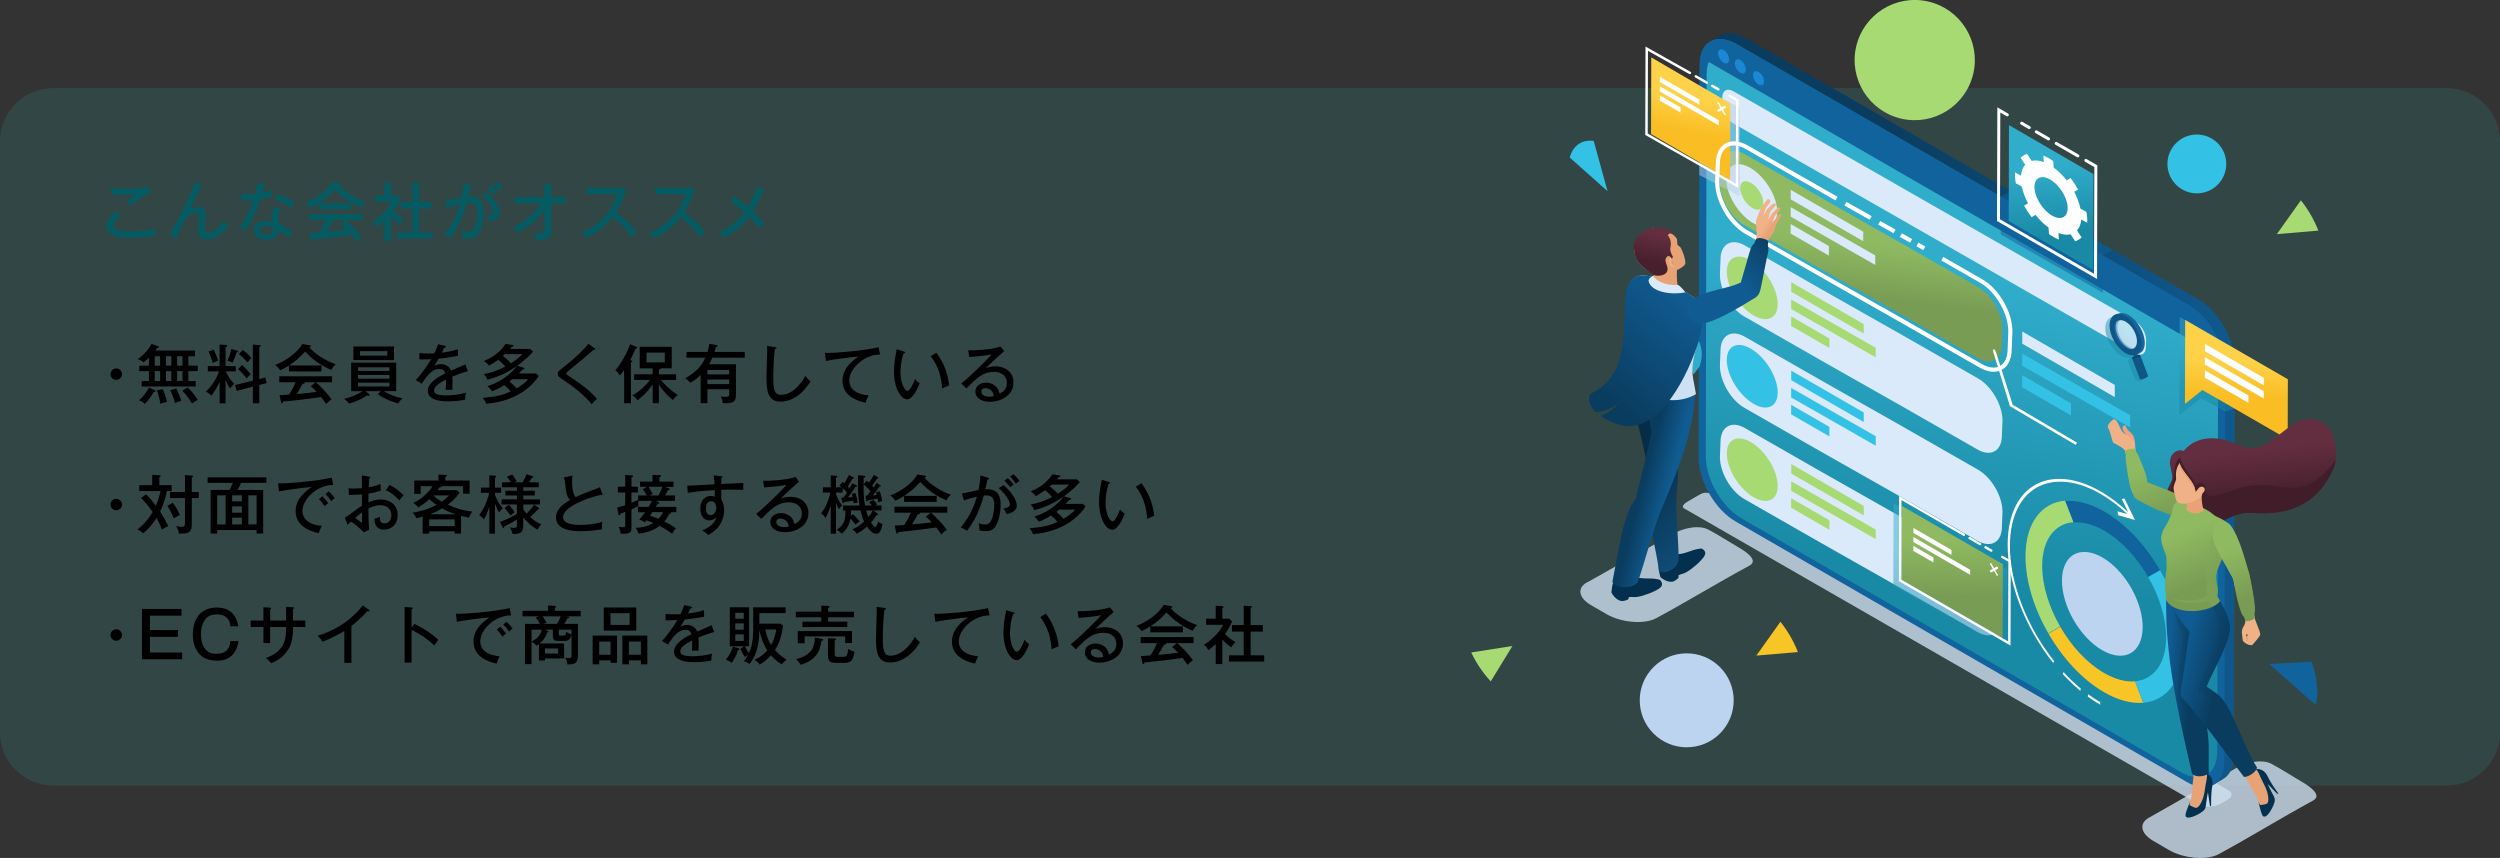 <?xml version="1.0" encoding="UTF-8"?><svg xmlns="http://www.w3.org/2000/svg" xmlns:xlink="http://www.w3.org/1999/xlink" viewBox="0 0 939.22 322.32"><rect x="0" y="0" width="939.22" height="322.32" fill="#333333" stroke="none"/><defs><style>.cls-1,.cls-2,.cls-3,.cls-4,.cls-5,.cls-6,.cls-7,.cls-8,.cls-9,.cls-10,.cls-11,.cls-12,.cls-13,.cls-14,.cls-15,.cls-16,.cls-17,.cls-18,.cls-19,.cls-20,.cls-21,.cls-22,.cls-23,.cls-24,.cls-25,.cls-26,.cls-27,.cls-28,.cls-29,.cls-30,.cls-31,.cls-32,.cls-33,.cls-34,.cls-35,.cls-36,.cls-37,.cls-38,.cls-39,.cls-40,.cls-41,.cls-42,.cls-43,.cls-44,.cls-45,.cls-46,.cls-47,.cls-48{fill-rule:evenodd;}.cls-1,.cls-5,.cls-10,.cls-15,.cls-30,.cls-45{opacity:.5;}.cls-1,.cls-5,.cls-10,.cls-30,.cls-35,.cls-39,.cls-44,.cls-45{mix-blend-mode:multiply;}.cls-1,.cls-22{fill:#11639d;}.cls-2{fill:url(#linear-gradient-12);}.cls-49,.cls-7{fill:#fff;}.cls-3{fill:#da9569;}.cls-4{fill:#1c87d5;}.cls-5{fill:url(#linear-gradient-9);}.cls-6{fill:#31accb;}.cls-8{fill:#f8c527;}.cls-9{fill:url(#linear-gradient-21);}.cls-50,.cls-12{fill:#33c1e5;}.cls-10{fill:#b8cee7;}.cls-51{isolation:isolate;}.cls-11{fill:#0f5586;}.cls-13{fill:url(#linear-gradient-2);}.cls-14{fill:url(#linear-gradient);}.cls-15{fill:#f4f8ff;}.cls-16{fill:#1466a0;}.cls-17{fill:url(#linear-gradient-15);}.cls-52{fill:#37b8b5;}.cls-18{fill:#043150;}.cls-19{fill:url(#linear-gradient-14);}.cls-53{opacity:.15;}.cls-20{fill:url(#linear-gradient-5);}.cls-21{fill:url(#linear-gradient-23);}.cls-23,.cls-54{fill:#bcd4ef;}.cls-24{fill:url(#linear-gradient-10);}.cls-25{fill:#f0b186;}.cls-26{fill:url(#linear-gradient-18);}.cls-27{fill:#e7a376;}.cls-28{fill:url(#linear-gradient-11);}.cls-29{fill:#daeafa;}.cls-30{fill:url(#linear-gradient-6);}.cls-31{fill:url(#linear-gradient-19);}.cls-32{fill:url(#linear-gradient-20);}.cls-33,.cls-35{fill:#0a3c5f;}.cls-34,.cls-55{fill:#a8da74;}.cls-35,.cls-39{opacity:.3;}.cls-56{fill:#045b62;}.cls-36{fill:#cee0f3;}.cls-37{fill:#401d29;}.cls-38{fill:#04304f;}.cls-39{fill:url(#linear-gradient-16);}.cls-40{fill:url(#linear-gradient-22);}.cls-41{fill:url(#linear-gradient-13);}.cls-42{fill:url(#linear-gradient-7);}.cls-43{fill:url(#linear-gradient-8);}.cls-44{fill:#cddeee;opacity:.8;}.cls-45{fill:url(#linear-gradient-4);}.cls-46{fill:url(#linear-gradient-3);}.cls-47{fill:url(#linear-gradient-17);}.cls-48{fill:#f4a07d;}</style><linearGradient id="linear-gradient" x1="849" y1="146.73" x2="714.63" y2="155.3" gradientUnits="userSpaceOnUse"><stop offset="0" stop-color="#105b91"/><stop offset="1" stop-color="#0a3c5f"/></linearGradient><linearGradient id="linear-gradient-2" x1="744.26" y1="103.13" x2="728.76" y2="215.34" gradientUnits="userSpaceOnUse"><stop offset="0" stop-color="#31adcc"/><stop offset="1" stop-color="#198aa6"/></linearGradient><linearGradient id="linear-gradient-3" x1="699.86" y1="91.04" x2="697.41" y2="111.24" gradientUnits="userSpaceOnUse"><stop offset="0" stop-color="#8fba61"/><stop offset="1" stop-color="#799c54"/></linearGradient><linearGradient id="linear-gradient-4" x1="827.58" y1="128.6" x2="829.52" y2="146.02" xlink:href="#linear-gradient-2"/><linearGradient id="linear-gradient-5" x1="840.59" y1="135.33" x2="839.85" y2="149.1" gradientUnits="userSpaceOnUse"><stop offset="0" stop-color="#fdd248"/><stop offset="1" stop-color="#fabd23"/></linearGradient><linearGradient id="linear-gradient-6" x1="802.01" y1="128.4" x2="797.67" y2="132" xlink:href="#linear-gradient-2"/><linearGradient id="linear-gradient-7" x1="769.13" y1="61.66" x2="772.21" y2="88.54" xlink:href="#linear-gradient-2"/><linearGradient id="linear-gradient-8" x1="636.8" y1="37" x2="634.03" y2="49.9" xlink:href="#linear-gradient-5"/><linearGradient id="linear-gradient-9" x1="730.72" y1="204.2" x2="734.88" y2="231.77" xlink:href="#linear-gradient-2"/><linearGradient id="linear-gradient-10" x1="733.59" y1="202.75" x2="733.29" y2="223.99" xlink:href="#linear-gradient-3"/><linearGradient id="linear-gradient-11" x1="844.72" y1="169.29" x2="846.76" y2="187.09" gradientUnits="userSpaceOnUse"><stop offset="0" stop-color="#632e40"/><stop offset="1" stop-color="#48202d"/></linearGradient><linearGradient id="linear-gradient-12" x1="813.73" y1="256.75" x2="823.01" y2="257.72" xlink:href="#linear-gradient"/><linearGradient id="linear-gradient-13" x1="818.67" y1="252.67" x2="833.26" y2="256.37" xlink:href="#linear-gradient"/><linearGradient id="linear-gradient-14" x1="808" y1="175.03" x2="814.5" y2="194" xlink:href="#linear-gradient-3"/><linearGradient id="linear-gradient-15" x1="820.52" y1="199.68" x2="828.56" y2="218.86" xlink:href="#linear-gradient-3"/><linearGradient id="linear-gradient-16" x1="819.38" y1="219.27" x2="840.77" y2="208.61" xlink:href="#linear-gradient-3"/><linearGradient id="linear-gradient-17" x1="837.29" y1="205.86" x2="844.1" y2="224.39" xlink:href="#linear-gradient-3"/><linearGradient id="linear-gradient-18" x1="617.42" y1="172.46" x2="644.57" y2="201.9" gradientUnits="userSpaceOnUse"><stop offset="0" stop-color="#072c47"/><stop offset="1" stop-color="#104e7a"/></linearGradient><linearGradient id="linear-gradient-19" x1="626.67" y1="184.16" x2="617.16" y2="181.74" xlink:href="#linear-gradient"/><linearGradient id="linear-gradient-20" x1="633.06" y1="112.22" x2="602.73" y2="148.62" xlink:href="#linear-gradient"/><linearGradient id="linear-gradient-21" x1="622.56" y1="88.05" x2="620.14" y2="98.37" xlink:href="#linear-gradient-11"/><linearGradient id="linear-gradient-22" x1="665.19" y1="85.83" x2="663.13" y2="84.5" gradientUnits="userSpaceOnUse"><stop offset="0" stop-color="#e8a476"/><stop offset="1" stop-color="#f1b287"/></linearGradient><linearGradient id="linear-gradient-23" x1="653.68" y1="105.86" x2="669.57" y2="92.37" xlink:href="#linear-gradient"/></defs><g class="cls-51"><g id="_レイヤー_2"><g id="_レイヤー_1-2"><g class="cls-53"><path class="cls-52" d="M0,53.12c0-11,9-20,20-20H919.22c11,0,20,9,20,20v222c0,11-9,20-20,20H20c-11,0-20-9-20-20V53.12Z"/></g><g><path d="M45.83,140.56c0,1.2-1.01,2.16-2.16,2.16s-2.16-.96-2.16-2.16,1.01-2.16,2.16-2.16,2.16,.94,2.16,2.16Z"/><path d="M55.96,139.43h-3.65v-2.06h3.65v-2.95c-.84,.82-1.49,1.34-1.97,1.73-.67-.55-1.37-.91-2.21-1.25,2.26-1.56,4.13-3.74,5.14-5.69l2.35,.82c.17,.05,.38,.12,.38,.36,0,.31-.34,.34-.7,.36-.17,.29-.26,.46-.6,.94h14.93v2.16h-2.52v3.53h3.55v2.06h-3.55v3.72h2.78v2.04h-20.31v-2.04h2.71v-3.72Zm2.06,7.08c.26,.12,.48,.24,.48,.46,0,.31-.48,.29-.7,.26-.72,1.25-2.02,3.14-3.41,4.56-.38-.38-.94-.91-2.16-1.42,1.61-1.34,3.07-3.34,3.72-4.78l2.06,.91Zm.12-9.14h2.02v-3.53h-2.02v3.53Zm0,5.78h2.02v-3.72h-2.02v3.72Zm2.98,3.02c.58,1.08,1.39,3.62,1.63,4.85-1.46,.31-1.7,.36-2.52,.65-.12-1.18-.77-3.79-1.32-5.02l2.21-.48Zm1.22-12.34v3.53h2.02v-3.53h-2.02Zm0,5.59v3.72h2.02v-3.72h-2.02Zm3.84,6.5c.94,1.56,1.68,3.84,1.92,4.66-1.37,.38-1.97,.67-2.33,.82-.6-2.16-1.37-3.82-1.82-4.8l2.23-.67Zm.36-12.1v3.53h2.02v-3.53h-2.02Zm0,5.59v3.72h2.02v-3.72h-2.02Zm3.89,6.12c2.04,1.78,3.36,3.91,3.86,4.7-.82,.43-1.61,.96-2.16,1.39-.94-1.66-2.35-3.55-3.6-4.8l1.9-1.3Z"/><path d="M84.74,151.55h-2.23v-8.09c-1.39,3.05-2.45,4.37-3.1,5.14-.98-.89-1.46-1.18-2.06-1.46,2.26-2.14,4.08-5.06,4.94-7.61h-4.22v-1.99h4.44v-8.11l2.4,.17c.17,0,.46,.17,.46,.34,0,.26-.36,.38-.62,.46v7.15h3.84v1.99h-3.77c.22,.48,1.25,2.74,3.17,4.66-.82,.79-.89,.89-1.54,1.75-.6-.82-1.03-1.66-1.7-3.14v8.76Zm-4.46-20.21c.26,.55,1.22,2.52,1.68,4.13-.55,.26-1.49,.62-2.04,.91-.34-1.39-1.03-3.14-1.61-4.3l1.97-.74Zm8.81,.41c.14,.05,.36,.17,.36,.31s-.17,.22-.58,.38c-.43,1.44-.74,2.14-1.51,3.84-.74-.41-1.13-.58-1.92-.79,.77-1.66,1.18-2.9,1.51-4.39l2.14,.65Zm10.58,10.06l.48,2.11-2.74,.72v6.89h-2.42v-6.26l-6.07,1.58-.65-2.18,6.72-1.68v-13.56l2.59,.24c.17,.02,.41,.1,.41,.26,0,.14-.22,.26-.58,.46v12l2.26-.58Zm-8.74-4.75c1.18,1.08,2.3,2.3,3.26,3.53-.46,.41-.96,.98-1.51,1.61-.74-1.01-2.21-2.64-3.22-3.5l1.46-1.63Zm.31-5.69c1.01,.82,2.42,2.14,3.26,3.17-.5,.36-1.22,1.2-1.58,1.61-.86-1.1-2.33-2.47-3.14-3.14l1.46-1.63Z"/><path d="M120.78,137.29v2.26h-12.24v-2.23c-1.51,.98-2.57,1.46-3.26,1.8-.22-.31-.86-1.22-1.92-2.02,3.41-1.18,8.33-4.46,10.18-7.85l2.9,.46c.22,.02,.38,.17,.38,.34,0,.19-.17,.26-.62,.36,1.56,2.16,6.19,5.23,9.94,6.43-.84,.58-1.66,2.04-1.7,2.14-5.26-2.18-8.38-5.4-9.82-6.89-1.68,1.78-3.22,3.38-6.02,5.21h12.19Zm-15.77,11.19c.41-.02,3.29-.22,3.6-.24,.77-1.22,1.39-2.21,2.45-4.63h-6.14v-2.26h19.85v2.26h-6.12c1.7,1.46,4.32,4.1,5.9,6.43-.79,.5-1.44,1.1-2.04,1.75-.96-1.46-1.37-1.97-1.9-2.62-1.54,.24-5.09,.72-6.62,.89-1.2,.14-6.5,.7-7.58,.82-.12,.34-.22,.6-.53,.6-.19,0-.26-.24-.31-.43l-.55-2.57Zm13.51-4.87h-4.1s.07,.12,.07,.19c0,.36-.58,.41-.84,.43-.22,.43-1.2,2.3-2.14,3.79,2.26-.22,5.21-.46,7.42-.79-.58-.62-1.06-1.13-2.18-2.14l1.78-1.49Z"/><path d="M143.08,146.94h-5.81l1.32,1.08c.12,.1,.26,.24,.26,.41,0,.22-.24,.26-.41,.26s-.31-.05-.48-.12c-1.13,.7-3.58,2.18-6.82,3.07-.46-.65-1.2-1.34-1.94-1.82,2.93-.5,5.88-2.09,7.1-2.88h-4.37v-10.68h16.92v10.68h-4.63c2.93,1.87,5.64,2.42,7.03,2.69-.31,.26-1.13,.98-1.68,1.94-1.46-.43-4.73-1.37-7.61-3.46l1.1-1.18Zm4.94-16.78v5.11h-15.27v-5.11h15.27Zm-1.7,9.19v-1.37h-11.81v1.37h11.81Zm-11.81,1.54v1.37h11.81v-1.37h-11.81Zm0,2.88v1.42h11.81v-1.42h-11.81Zm.72-11.86v1.7h10.27v-1.7h-10.27Z"/><path d="M167.01,129.85c.14,.02,.5,.1,.5,.41,0,.07-.02,.34-.62,.36-.19,.43-.38,.84-.89,1.87,.72-.1,3.65-.43,5.98-1.27l.07,2.45c-3,.6-5.71,.94-7.25,1.08-.79,1.34-1.13,1.9-1.66,2.69,1.22-.65,2.28-.65,2.54-.65,.43,0,2.78,0,3.77,2.47,1.8-.79,4.66-2.02,5.38-2.38l.96,2.57c-2.62,.74-4.01,1.3-5.9,2.04,.1,.89,.1,1.82,.1,2.57,0,1.13-.02,1.75-.07,2.4-.41-.02-1.61-.05-2.5,0,.19-2.06,.12-3.5,.1-3.86-3.91,2.04-4.42,3.14-4.42,4.1,0,.74,.17,1.85,4.51,1.85,2.5,0,4.99-.36,7.42-1.01-.19,.82-.29,1.46-.29,2.62-2.95,.62-5.93,.62-6.62,.62-5.47,0-7.42-1.82-7.42-3.94,0-3.17,4.54-5.62,6.53-6.53-.19-.67-.48-1.7-2.26-1.7s-3.79,1.13-6.53,5.57l-2.23-1.37c1.13-1.18,3.84-4.54,5.78-7.87-1.94,.1-2.54,.12-4.44,.1v-2.4c.77,.07,1.7,.17,3.36,.17,.96,0,1.75-.02,2.23-.05,.82-1.66,1.1-2.3,1.44-3.43l2.42,.53Z"/><path d="M196.41,147.21c-4.85,3.22-9.98,4.1-13.75,4.49-.29-.86-.6-1.39-1.32-2.21,5.71-.55,7.73-1.15,10.51-2.42-.65-.77-1.39-1.56-2.42-2.38-1.75,1.1-3.19,1.8-4.58,2.3-.41-.62-1.1-1.39-1.75-1.85,6.7-2.3,9.6-5.74,11.16-7.7-2.78,1.99-6.55,4.08-11.16,5.21-.22-.74-.46-1.18-1.37-2.11,2.42-.43,4.87-1.13,8.11-2.81-1.01-1.18-1.68-1.82-2.66-2.57-1.15,.86-1.99,1.37-3.48,2.21-.26-.34-.79-1.03-1.92-1.75,5.02-2.02,7.18-4.97,8.19-6.43l2.52,.41c.22,.02,.48,.12,.48,.29,0,.19-.41,.34-.72,.43-.14,.22-.38,.46-.62,.77h7.51l1.1,1.06c-.31,.36-2.45,2.83-5.95,5.28l2.26,.67c.1,.02,.48,.14,.48,.36,0,.31-.34,.34-.72,.36-.34,.38-.72,.82-1.42,1.49h6.55l.96,.94c-1.54,2.4-3.62,4.39-5.98,5.98Zm-6.72-14.16c-.26,.24-.46,.41-.77,.67,.91,.7,2.23,1.82,3,2.76,1.66-1.06,3.26-2.18,4.32-3.43h-6.55Zm2.78,9.41c-.58,.48-.82,.65-1.08,.86,.96,.79,1.9,1.63,2.71,2.57,.7-.41,3.24-1.87,4.3-3.43h-5.93Z"/><path d="M223.34,130.79c.17,.12,.34,.29,.34,.41,0,.07-.05,.24-.29,.24-.12,0-.29-.05-.38-.07-.74,.7-5.81,5.06-9.14,7.73-.43,.34-1.08,.86-1.08,1.2,0,.38,.12,.46,1.25,1.18,1.8,1.15,7.3,4.78,10.2,8.33-.74,.67-.86,.82-1.94,2.14-1.97-2.88-7.34-7.08-10.42-9.07-2.14-1.37-2.35-1.54-2.35-2.47,0-.55,0-.82,1.97-2.33,1.92-1.49,6.24-4.85,9.58-8.93l2.28,1.66Z"/><path d="M237.04,151.5h-2.57v-12.51c-.86,1.32-1.27,1.75-1.61,2.11-.43-.89-1.27-1.63-1.68-1.94,3.7-4.56,5.26-9,5.54-9.84l2.3,.94c.26,.1,.38,.22,.38,.38,0,.29-.29,.31-.62,.34-.82,1.94-1.78,3.84-2.02,4.3,.41,.1,.82,.31,.82,.48,0,.19-.1,.22-.55,.38v15.36Zm8.16-13.13h-4.87v-8.09h12.03v8.09h-4.18c.12,.36-.29,.43-.65,.5v1.75h6.48v2.11h-5.74c1.13,1.37,3.34,3.77,6.34,5.64-.79,.62-1.18,1.06-1.8,1.92-2.81-2.16-4.54-4.68-5.28-5.78v6.96h-2.33v-6.98c-2.04,2.9-3.91,4.54-5.71,5.9-.58-.84-.98-1.2-1.92-1.85,2.64-1.39,5.23-3.91,6.65-5.81h-5.98v-2.11h6.96v-2.26Zm-2.3-5.9v3.67h6.84v-3.67h-6.84Z"/><path d="M269.01,129.61c.48,.07,.58,.12,.58,.38,0,.29-.22,.31-.65,.38-.26,1.03-.38,1.46-.5,1.85h11.35v2.16h-12.15c-.58,1.34-.96,1.97-1.25,2.47h10.1v11.47c0,3.17-1.61,3.17-4.97,3.17-.05-1.13-.34-1.9-.74-2.59,.41,.07,1.27,.19,1.99,.19,1.18,0,1.18-.55,1.18-1.22v-1.63h-8.18v5.23h-2.54v-10.61c-1.87,1.87-3.22,2.59-3.84,2.95-.74-.77-1.13-1.13-1.92-1.7,5.35-2.95,6.89-6.34,7.51-7.73h-7.1v-2.16h7.92c.48-1.63,.58-2.3,.7-3l2.52,.38Zm4.94,11.06v-1.68h-8.18v1.68h8.18Zm-8.18,1.92v1.73h8.18v-1.73h-8.18Z"/><path d="M291.16,130.41c.36,.05,.58,.07,.58,.31s-.36,.36-.6,.41c-.5,3.12-.62,8.9-.62,10.61,0,4.46,.31,6.6,2.9,6.6,4.8,0,8.45-5.57,9.17-7.13,.72,.96,1.13,1.46,1.9,2.11-3.94,6.29-8.54,7.58-11.28,7.58-5.04,0-5.26-4.78-5.26-9.19,0-1.63,.29-8.86,.29-10.34,0-.7-.02-.96-.07-1.37l3,.41Z"/><path d="M330.62,133.19c-5.9-.05-11.57,5.26-11.57,9.79,0,1.46,.67,4.97,7.27,5.57-.65,1.27-.91,2.09-1.13,2.76-3.77-.77-8.69-2.93-8.69-8.3,0-5.06,4.61-8.11,6.05-9.05-2.83,.17-10.85,1.27-12.26,1.66l-.38-3.07c.46,.02,.84,.05,1.37,.05,1.25,0,11.9-.55,18.82-2.16l.53,2.76Z"/><path d="M339.5,132.04c.34,.1,.5,.14,.5,.38,0,.29-.31,.34-.53,.34-1.15,3.31-1.15,6.62-1.15,7.2,0,3.91,1.49,6.89,2.62,6.89,1.03,0,2.28-3.07,2.83-4.46,.67,.79,1.08,1.18,1.75,1.63-.43,1.06-2.42,6.02-4.73,6.02-1.97,0-4.94-3.65-4.94-10.46,0-2.9,.53-5.78,1.03-8.33l2.62,.79Zm12.29,.48c3.38,4.54,4.46,9.02,4.78,12.29-.38,.12-1.99,.84-2.64,1.13-.22-3.79-1.15-8.11-4.25-12.1l2.11-1.32Z"/><path d="M377.23,131.94c-.86,.7-6.17,5.59-6.94,6.38,.74-.26,1.94-.7,3.72-.7,3.43,0,6.75,2.02,6.75,6.07,0,5.09-5.06,7.27-8.81,7.27-3.1,0-5.52-1.39-5.52-3.84,0-1.94,1.66-3.36,4.01-3.36,.29,0,4.34,0,5.04,4.13,.58-.26,2.81-1.22,2.81-3.98,0-2.35-1.7-4.2-4.9-4.2-4.03,0-6.53,2.28-10.32,6.24l-1.94-1.9c2.38-1.66,10.34-9.5,11.38-10.9-2.45,.53-6.67,.86-8.38,.98l-.41-2.52c2.26,.1,8.81-.22,12.19-1.42l1.32,1.73Zm-4.85,14.74c-.5-.46-1.37-.86-2.21-.86-.7,0-1.49,.31-1.49,1.32,0,1.49,1.97,1.9,2.93,1.9,.77,0,1.39-.14,1.73-.24-.07-.62-.17-1.39-.96-2.11Z"/><path d="M45.83,189.56c0,1.2-1.01,2.16-2.16,2.16s-2.16-.96-2.16-2.16,1.01-2.16,2.16-2.16,2.16,.94,2.16,2.16Z"/><path d="M54.88,185.74c1.58,1.51,2.59,2.81,3.67,4.25,.79-1.8,1.34-3.46,1.75-5.5h-7.99v-2.21h4.87v-3.89l2.69,.14c.24,.02,.5,.12,.5,.31,0,.24-.24,.31-.5,.41v3.02h4.61v2.21h-1.78c-.5,3.1-1.82,6.19-2.54,7.68,.7,1.06,1.87,3.05,3.05,5.5-.98,.43-1.61,.77-2.4,1.3-.79-2.18-1.8-4.08-1.97-4.39-.74,1.18-2.5,3.72-5.09,5.83-.72-.79-1.15-1.06-2.11-1.49,1.75-1.34,3.77-3.22,5.71-6.55-1.73-2.52-2.93-3.84-4.37-5.28l1.9-1.34Zm10.06,3.12c.43,.58,1.7,2.42,2.64,4.63-.48,.22-1.03,.48-2.3,1.25-.55-1.56-1.63-3.53-2.42-4.68l2.09-1.2Zm9.75-4.03v2.28h-2.64v10.03c0,3.34-1.87,3.34-4.87,3.34-.02-1.37-.89-2.54-1.1-2.81,1.06,.17,2.16,.22,2.3,.22,1.1,0,1.1-.48,1.1-1.61v-9.17h-5.62v-2.28h5.62v-6.34l2.57,.17c.34,.02,.5,.1,.5,.29,0,.17-.22,.29-.5,.41v5.47h2.64Z"/><path d="M81.59,199.16v1.32h-2.47v-16.42h7.15c.53-1.01,.86-1.75,1.22-2.64h-9.5v-2.09h22.11v2.09h-9.53c-.24,.55-.72,1.58-1.3,2.64h9.6v16.39h-2.47v-1.3h-14.81Zm3.17-2.16v-10.92h-3.17v10.92h3.17Zm6.1-8.66v-2.26h-3.65v2.26h3.65Zm0,4.3v-2.38h-3.65v2.38h3.65Zm0,4.37v-2.52h-3.65v2.52h3.65Zm5.54,0v-10.92h-3.1v10.92h3.1Z"/><path d="M125.18,182.19c-5.9-.05-11.57,5.26-11.57,9.79,0,1.46,.67,4.97,7.27,5.57-.65,1.27-.91,2.09-1.13,2.76-3.77-.77-8.69-2.93-8.69-8.3,0-5.06,4.61-8.11,6.05-9.05-2.83,.17-10.85,1.27-12.27,1.66l-.38-3.07c.46,.02,.84,.05,1.37,.05,1.25,0,11.91-.55,18.82-2.16l.53,2.76Zm-4.06,4.25c.5,.5,1.63,1.78,2.18,2.57-.55,.36-1.1,.94-1.3,1.15-.98-1.39-1.61-2.06-2.18-2.62l1.3-1.1Zm2.38-1.82c.74,.62,1.78,1.85,2.28,2.54-.55,.31-1.06,.86-1.32,1.13-.82-1.18-1.27-1.75-2.21-2.69l1.25-.98Z"/><path d="M138.64,179.07c.26,.05,.48,.07,.48,.34,0,.24-.24,.31-.41,.34-.05,.55-.12,1.49-.19,3.34,2.62-.48,3.82-1.01,4.46-1.27,0,1.37,.02,2.14,.07,2.54-1.63,.53-2.83,.82-4.61,1.1l-.02,3.26c1.15-.5,2.81-1.08,4.56-1.08,3.22,0,6.43,1.8,6.43,5.9,0,3.58-2.54,5.45-5.11,5.45-3.58,0-3.65-3.26-3.65-4.08,.46-.12,1.51-.46,2.06-.7-.02,.79-.1,2.42,1.8,2.42,1.54,0,2.52-1.32,2.52-3.07,0-2.06-1.44-3.77-4.08-3.77-2.14,0-3.77,.86-4.56,1.27,.07,4.7,.07,5.5,.31,7.94l-2.02,.96c-1.78-1.78-3.43-3.07-4.8-4.03-.43,.41-.77,.74-1.3,1.27l-1.06-2.64c.48-.29,.79-.53,1.3-.89,3.62-2.66,4.03-2.95,5.16-3.65-.02-1.92-.02-2.16-.02-4.27-1.63,.12-3.29,.17-4.92,.19l-.07-2.52c.5,.07,.91,.12,1.8,.12,1.15,0,2.54-.1,3.19-.14,0-1.61-.02-3.22-.05-4.8l2.71,.46Zm-5.21,15.46c.26,.24,2.35,1.85,2.5,1.85,.12,0,.1-.38,.07-3.86-1.03,.74-1.75,1.3-2.57,2.02Zm12.96-12.36c1.85,.94,3.98,2.47,5.23,3.89-.79,.86-.89,.98-1.61,1.94-1.25-1.44-3-2.98-5.09-3.82l1.46-2.02Z"/><path d="M173.22,200.48h-2.4v-.86h-9.58v.86h-2.45v-6.38c-1.32,.36-1.75,.46-2.42,.62-.34-.98-.98-1.7-1.37-2.11,2.52-.38,5.98-1.3,8.98-2.93-1.63-1.13-2.3-1.82-2.64-2.18-.98,.91-2.3,1.99-4.27,3.14-.48-.72-1.03-1.22-1.8-1.68,4.32-1.99,6.74-5.47,7.22-6.29h-4.44v2.88h-2.42v-5.02h9.12v-2.21l2.71,.07c.22,0,.5,.1,.5,.31,0,.19-.22,.26-.65,.41v1.42h9.12v4.97h-2.45v-2.83h-8.09c.12,.34-.31,.41-.84,.46-.26,.46-.46,.72-.67,1.01h7.3l1.01,.94c-1.44,2.14-3.29,3.62-4.46,4.49,2.52,1.15,4.94,2.09,9.22,2.64-.79,.96-1.08,1.82-1.25,2.28-.79-.14-1.68-.34-2.98-.7v6.7Zm-2.4-2.81v-2.54h-9.58v2.54h9.58Zm.43-4.46c-2.33-.74-3.82-1.46-5.16-2.21-.6,.36-2.06,1.25-4.54,2.21h9.7Zm-8.45-7.1c.89,.84,1.61,1.42,3.14,2.35,1.66-1.1,2.16-1.7,2.71-2.35h-5.86Z"/><path d="M185.94,200.5h-2.09v-10.15c-.53,1.7-1.13,3.24-2.06,4.82-.62-.82-.94-1.1-1.75-1.66,2.54-3.31,3.46-7.1,3.74-8.38h-3.12v-1.94h3.19v-4.63l2.09,.14c.07,0,.5,.1,.5,.34,0,.19-.14,.26-.5,.41v3.74h2.33v1.94h-2.33v.77c.79,2.09,1.61,3.53,3.02,5.09-.24,.17-.84,.5-1.49,1.49-.26-.41-.58-.86-1.54-3.24v11.26Zm10.66-16.13h4.34v1.78h-4.34v1.46h6.24v1.92h-6.24v1.87c.22,.31,.53,.79,1.22,1.56,1.99-1.94,2.59-2.98,2.81-3.41l1.7,1.18c.1,.07,.22,.19,.22,.38,0,.24-.26,.26-.6,.26-.7,1.01-1.75,2.02-2.78,2.9,1.32,1.15,2.06,1.7,4.22,2.76-.62,.58-1.08,1.2-1.42,1.97-2.86-1.49-4.94-4.06-5.38-4.61v2.9c0,3.05-1.22,3.29-3.98,3.34-.41-1.58-.86-2.14-1.13-2.45,.36,.05,.79,.12,1.51,.12,1.15,0,1.22-.31,1.22-1.03v-2.06c-2.14,1.32-3.74,2.09-4.78,2.59-.17,.46-.19,.55-.34,.55-.22,0-.31-.24-.38-.41l-.86-1.87c2.45-.89,4.3-1.75,6.36-3.05v-3.5h-5.81v-1.92h5.81v-1.46h-4.34v-1.78h4.34v-1.3h-5.62v-1.85h3.29c-.55-.96-.96-1.51-1.44-2.09l2.04-.86c.58,.77,.67,.96,1.66,2.57l-1.01,.38h3.17c.17-.26,.98-1.58,1.54-3.05l2.21,.72c.17,.05,.29,.22,.29,.36,0,.1-.19,.24-.55,.26-.31,.58-.67,1.15-1.03,1.7h3.65v1.85h-5.81v1.3Zm-5.38,5.28c.6,.65,1.54,1.85,2.09,2.74-.22,.17-1.25,.96-1.56,1.25-.58-.91-1.78-2.33-2.21-2.81l1.68-1.18Z"/><path d="M226.43,185.84c-3.36,.48-6.74,1.82-9.31,3.05-2.52,1.2-5.59,3.14-5.59,5.42,0,2.9,5.11,2.9,6.72,2.9s5.35-.24,8.06-1.22c-.1,.41-.24,1.08-.17,2.86-2.38,.46-5.66,.72-7.82,.72-4.25,0-5.93-.7-6.96-1.22-1.49-.79-2.5-2.23-2.5-3.96,0-2.52,1.78-4.58,5.3-6.55-1.34-1.42-1.51-2.98-1.85-6.24-.05-.5-.14-1.34-.48-2.23l3.24-.7c-.1,1.03-.14,1.63-.14,2.33,0,1.73,.14,4.2,1.3,5.78,1.18-.58,2.83-1.27,3.86-1.68,.84-.34,5.02-1.94,5.3-2.06l1.03,2.81Z"/><path d="M239.78,186.13h3.19c-.26-.5-.86-1.54-1.46-2.38l1.54-.86h-2.59v-1.97h4.66v-2.52l2.59,.1c.24,0,.62,.02,.62,.29,0,.31-.34,.43-.6,.53v1.61h5.3v1.97h-3.17l1.39,.55c.17,.07,.36,.14,.36,.38s-.36,.34-.67,.34c-.36,.67-.89,1.68-1.06,1.97h3.74v2.02h-7.2l.98,.46c.19,.1,.36,.19,.36,.34,0,.31-.36,.31-.72,.31-.22,.36-.26,.46-.7,1.15h7.75v2.02h-2.16c.07,.05,.26,.12,.26,.26,0,.24-.24,.26-.67,.29-.6,1.13-1.13,1.97-1.97,2.93,.72,.34,2.78,1.34,4.39,2.59-.7,.7-.96,1.1-1.39,2.02-1.39-1.01-2.71-1.92-4.75-2.95-2.04,1.63-5.21,2.71-7.92,2.88-.22-.77-.43-1.3-1.06-2.16,2.04-.05,4.22-.38,6.62-1.82-1.22-.53-1.34-.58-2.57-.98-.22,.26-.36,.43-.62,.77-.53-.38-1.37-.89-2.09-1.06,.36-.41,1.18-1.32,2.21-2.76h-2.71v-2.02h4.03c.82-1.37,1.08-1.9,1.25-2.26h-5.09c-.07,.74-.05,1.27-.02,1.9-.43,.24-1.1,.6-2.59,1.25v6.84c0,1.54,0,2.57-4.06,2.33-.12-1.15-.36-1.78-.79-2.57,.5,.1,.82,.14,1.8,.14,.55,0,.7-.14,.7-.77v-4.99c-.82,.34-1.32,.5-1.75,.62-.05,.24-.1,.7-.48,.7-.22,0-.26-.24-.34-.58l-.46-2.38c.41-.1,1.06-.22,3.02-.89v-4.75h-2.76v-2.18h2.76v-4.37l2.42,.12c.14,0,.53,.02,.53,.36,0,.19-.24,.34-.6,.46v3.43h2.42v2.18h-2.42v3.86c1.34-.5,2.02-.82,2.52-1.06v-1.68Zm7.63,0c.48-.94,1.06-2.11,1.42-3.24h-5.18c.58,.86,1.46,2.47,1.56,2.69-.7,.29-.91,.38-1.22,.55h3.43Zm-2.3,6.29c-.1,.14-.62,.91-.94,1.34,.86,.26,1.99,.67,3.19,1.15,.53-.55,1.27-1.42,1.73-2.5h-3.98Z"/><path d="M270.88,178.88c.58,.07,.58,.17,.58,.29,0,.17-.17,.26-.41,.38-.07,.67-.07,.84-.12,2.26,1.32-.05,7.13-.31,8.33-.36-.02,.46-.05,1.75,.02,2.57-.79-.02-2.86-.07-4.99-.07-.55,0-1.87,0-3.31,.05-.02,2.59-.02,2.88,.05,3.72,1.03,1.68,1.03,3.77,1.03,4.08,0,1.54-.53,4.03-2.16,6.1-1.42,1.8-2.93,2.59-3.84,3.07-.65-.65-.82-.77-2.21-1.73,3.26-1.3,4.63-2.86,5.3-4.92-.74,.74-1.63,1.18-2.66,1.18-2.26,0-3.41-1.99-3.41-4.46,0-2.93,1.7-4.73,3.91-4.73,.79,0,1.22,.19,1.54,.34v-2.52c-2.28,.12-6.43,.38-10.13,1.03l-.22-2.71c.94,.02,1.87-.05,10.27-.5-.02-.19-.07-1.85-.36-3.36l2.78,.31Zm-5.69,12.1c0,.34,0,2.54,1.8,2.54,1.25,0,2.11-1.27,2.11-2.86,0-.74-.34-2.35-1.97-2.35-1.37,0-1.94,1.32-1.94,2.66Z"/><path d="M300.19,180.94c-.86,.7-6.17,5.59-6.94,6.38,.74-.26,1.94-.7,3.72-.7,3.43,0,6.75,2.02,6.75,6.07,0,5.09-5.06,7.27-8.81,7.27-3.1,0-5.52-1.39-5.52-3.84,0-1.94,1.66-3.36,4.01-3.36,.29,0,4.34,0,5.04,4.13,.58-.26,2.81-1.22,2.81-3.98,0-2.35-1.7-4.2-4.9-4.2-4.03,0-6.53,2.28-10.32,6.24l-1.94-1.9c2.38-1.66,10.34-9.5,11.38-10.9-2.45,.53-6.67,.86-8.38,.98l-.41-2.52c2.26,.1,8.81-.22,12.19-1.42l1.32,1.73Zm-4.85,14.74c-.5-.46-1.37-.86-2.21-.86-.7,0-1.49,.31-1.49,1.32,0,1.49,1.97,1.9,2.93,1.9,.77,0,1.39-.14,1.73-.24-.07-.62-.17-1.39-.96-2.11Z"/><path d="M316.5,180.97c.41,.34,.5,.43,.7,.58,.19-.31,1.01-1.56,1.73-3.14l1.61,.91c.19,.12,.29,.17,.29,.29,0,.24-.19,.26-.62,.29-.53,.98-1.1,1.94-1.7,2.88,.1,.1,.55,.55,.65,.65,.6-.98,.86-1.46,1.1-1.92l1.42,.77s.31,.17,.31,.36c0,.24-.36,.22-.55,.22-.48,.74-2.09,3.07-2.86,4.01,.22,0,1.37-.07,1.75-.12-.05-.26-.22-.84-.34-1.18l1.42-.38c.12,.36,.62,2.09,.79,3.65-.6,.07-.86,.14-1.54,.31-.02-.43-.07-.94-.1-1.06-.74,.14-1.7,.31-3.43,.53-.1,.22-.17,.38-.34,.38-.19,0-.29-.26-.31-.36l-.46-1.7c.36,.02,.53,.02,.89,0,.46-.62,.91-1.37,1.3-1.99-.43-.46-1.22-1.2-1.63-1.54v1.63h-2.5v.65c.58,1.61,1.25,2.88,2.28,4.22-.77,.74-.86,.84-1.18,1.37-.41-.65-.6-1.13-1.1-2.33v11.57h-1.99v-10.61c-.7,2.23-1.44,3.77-1.9,4.7-.62-.86-1.06-1.3-1.75-1.73,1.75-1.99,3.05-5.54,3.55-7.85h-2.83v-1.94h2.93v-4.49l2.06,.14c.1,0,.48,.07,.48,.29,0,.12-.05,.19-.17,.26-.14,.1-.24,.14-.38,.22v3.58h2.14c-.29-.24-.5-.41-.82-.65l1.1-1.46Zm3.98,12.22c1.15,1.06,2.11,2.21,2.5,2.69-.62,.36-.91,.62-1.56,1.2-.79-1.08-1.63-1.97-1.9-2.26-.43,2.09-1.13,3.74-3.17,5.69-.58-.6-1.06-.91-1.99-1.46,3.19-2.11,3.24-4.32,3.29-7.27h-.96v-1.87h6.19c-.58-3.48-.62-6.53-.55-11.4l2.38,.24c.24,.02,.43,.14,.43,.29,0,.19-.19,.26-.65,.46,0,.6-.02,.94-.05,2.47l1.2-1.44c.22,.19,.31,.29,.86,.79,.77-1.1,1.25-1.94,1.8-2.93l1.44,.86c.19,.12,.31,.17,.31,.34,0,.24-.36,.22-.55,.19-.74,1.18-.82,1.3-1.87,2.71,.36,.38,.48,.5,.58,.65,.62-.84,.91-1.32,1.15-1.73l1.34,.86c.12,.07,.22,.14,.22,.31,0,.22-.24,.19-.5,.17-.6,.94-1.32,1.99-2.62,3.38,.31-.02,.98-.1,1.58-.17-.12-.46-.19-.7-.31-1.03l1.42-.36c.58,1.49,.84,3.14,.94,3.7-.67,.12-1.18,.31-1.51,.46-.1-.74-.17-1.08-.22-1.39-.46,.1-.91,.19-3.58,.6-.12,.19-.22,.38-.41,.38s-.26-.19-.29-.36l-.26-1.73h.5c.48-.53,1.03-1.18,1.42-1.66-1.25-1.44-2.38-2.38-2.64-2.59-.05,2.66,.05,5.3,.53,7.92h2.57c-.65-.91-.84-1.1-1.06-1.3l1.61-.77c.67,.62,1.15,1.27,1.44,1.68l-.91,.38h2.57v1.87h-3.14l1.61,1.15c.22,.17,.22,.29,.22,.38,0,.22-.14,.29-.58,.24-.77,1.18-1.34,1.92-2.06,2.76,.86,1.49,1.44,1.66,1.63,1.66,.6,0,.94-1.8,.98-2.09,.5,.55,1.2,.89,1.73,1.01-.29,1.54-.72,2.52-1.22,3.14-.07,.1-.38,.53-1.18,.53-1.13,0-2.5-1.2-3.48-2.69-1.9,1.63-3,2.23-3.82,2.62-.65-.84-.84-1.08-1.7-1.56,1.37-.62,2.76-1.39,4.46-2.98-.77-1.66-1.15-3.14-1.37-4.18h-3.55c-.02,.34-.05,1.75-.07,2.04l.84-.62Zm4.92-1.42c.22,.79,.5,1.7,.84,2.5,.24-.29,1.06-1.25,1.63-2.5h-2.47Z"/><path d="M351.9,186.29v2.26h-12.24v-2.23c-1.51,.98-2.57,1.46-3.26,1.8-.22-.31-.86-1.22-1.92-2.02,3.41-1.18,8.33-4.46,10.18-7.85l2.9,.46c.22,.02,.38,.17,.38,.34,0,.19-.17,.26-.62,.36,1.56,2.16,6.19,5.23,9.94,6.43-.84,.58-1.66,2.04-1.7,2.14-5.26-2.18-8.38-5.4-9.82-6.89-1.68,1.78-3.22,3.38-6.02,5.21h12.19Zm-15.77,11.19c.41-.02,3.29-.22,3.6-.24,.77-1.22,1.39-2.21,2.45-4.63h-6.14v-2.26h19.85v2.26h-6.12c1.7,1.46,4.32,4.1,5.9,6.43-.79,.5-1.44,1.1-2.04,1.75-.96-1.46-1.37-1.97-1.9-2.62-1.54,.24-5.09,.72-6.62,.89-1.2,.14-6.5,.7-7.58,.82-.12,.34-.22,.6-.53,.6-.19,0-.26-.24-.31-.43l-.55-2.57Zm13.51-4.87h-4.1s.07,.12,.07,.19c0,.36-.58,.41-.84,.43-.22,.43-1.2,2.3-2.14,3.79,2.26-.22,5.21-.46,7.42-.79-.58-.62-1.06-1.13-2.18-2.14l1.78-1.49Z"/><path d="M371.1,179.45c.26,.07,.46,.14,.46,.34,0,.17-.14,.36-.6,.41-.14,.7-.22,.98-.79,3.6,2.81-.12,5.76,.55,5.76,5.76,0,4.66-1.37,7.66-2.33,8.74-.6,.67-1.54,1.27-3.38,1.27-.91,0-1.75-.17-2.26-.29,.05-1.1-.19-2.28-.29-2.71,1.3,.43,2.06,.5,2.57,.5,.72,0,1.56-.12,2.4-2.14,.67-1.58,.89-4.08,.89-5.09,0-2.09-.5-3.74-2.9-3.74-.14,0-.5,0-1.03,.07-1.58,5.83-3.65,9.74-6.29,13.25-.72-.48-1.58-.94-2.38-1.25,2.86-3.36,4.9-7.32,6.07-11.57-1.73,.41-3,.72-4.85,1.42l-.82-2.62c1.01-.12,5.38-1.15,6.29-1.32,.53-2.64,.67-4.32,.74-5.47l2.74,.84Zm5.95,2.78c3.02,2.66,4.94,5.66,4.94,7.7s-1.94,2.71-3.77,3.26c-.31-.7-.86-1.61-1.25-2.16,1.25-.24,2.45-.46,2.45-1.58,0-1.44-2.02-4.15-4.22-6.05l1.85-1.18Zm1.58-2.59c.24,.22,1.3,1.22,2.18,2.45-.55,.38-.62,.43-1.3,.98-.5-.7-1.44-1.8-2.18-2.52l1.3-.91Zm2.18-1.46c.6,.55,1.49,1.46,2.23,2.52-.6,.34-.96,.67-1.44,1.03-.72-1.18-1.22-1.8-2.14-2.69l1.34-.86Z"/><path d="M401.85,196.21c-4.85,3.22-9.98,4.1-13.75,4.49-.29-.86-.6-1.39-1.32-2.21,5.71-.55,7.73-1.15,10.51-2.42-.65-.77-1.39-1.56-2.42-2.38-1.75,1.1-3.19,1.8-4.58,2.3-.41-.62-1.1-1.39-1.75-1.85,6.7-2.3,9.6-5.74,11.16-7.7-2.78,1.99-6.55,4.08-11.16,5.21-.22-.74-.46-1.18-1.37-2.11,2.42-.43,4.87-1.13,8.11-2.81-1.01-1.18-1.68-1.82-2.66-2.57-1.15,.86-1.99,1.37-3.48,2.21-.26-.34-.79-1.03-1.92-1.75,5.02-2.02,7.18-4.97,8.18-6.43l2.52,.41c.22,.02,.48,.12,.48,.29,0,.19-.41,.34-.72,.43-.14,.22-.38,.46-.62,.77h7.51l1.1,1.06c-.31,.36-2.45,2.83-5.95,5.28l2.26,.67c.1,.02,.48,.14,.48,.36,0,.31-.34,.34-.72,.36-.34,.38-.72,.82-1.42,1.49h6.55l.96,.94c-1.54,2.4-3.62,4.39-5.98,5.98Zm-6.72-14.16c-.26,.24-.46,.41-.77,.67,.91,.7,2.23,1.82,3,2.76,1.66-1.06,3.26-2.18,4.32-3.43h-6.55Zm2.78,9.41c-.58,.48-.82,.65-1.08,.86,.96,.79,1.9,1.63,2.71,2.57,.7-.41,3.24-1.87,4.3-3.43h-5.93Z"/><path d="M416.54,181.04c.34,.1,.5,.14,.5,.38,0,.29-.31,.34-.53,.34-1.15,3.31-1.15,6.62-1.15,7.2,0,3.91,1.49,6.89,2.62,6.89,1.03,0,2.28-3.07,2.83-4.46,.67,.79,1.08,1.18,1.75,1.63-.43,1.06-2.42,6.02-4.73,6.02-1.97,0-4.94-3.65-4.94-10.46,0-2.9,.53-5.78,1.03-8.33l2.62,.79Zm12.29,.48c3.38,4.54,4.46,9.02,4.78,12.29-.38,.12-1.99,.84-2.64,1.13-.22-3.79-1.15-8.11-4.25-12.1l2.11-1.32Z"/><path d="M45.83,238.56c0,1.2-1.01,2.16-2.16,2.16s-2.16-.96-2.16-2.16,1.01-2.16,2.16-2.16,2.16,.94,2.16,2.16Z"/><path d="M68.2,228.77v2.54h-11.86v5.4h10.54v2.54h-10.54v5.88h12.1v2.54h-15.12v-18.91h14.88Z"/><path d="M86.54,235.29c-.31-4.27-3.84-4.46-5.02-4.46-2.3,0-3.58,.79-4.37,1.85-1.3,1.68-1.66,3.82-1.66,5.69,0,1.66,.36,4.68,2.42,6.29,1.18,.91,2.78,.96,3.46,.96,2.69,0,4.85-1.06,5.18-4.78h3.07c-.6,3.84-2.62,7.37-7.97,7.37-4.56,0-6.19-1.9-6.84-2.62-1.97-2.28-2.4-5.09-2.4-7.22,0-3.53,1.32-10.13,9.1-10.13,4.08,0,7.27,2.02,7.99,7.06h-2.98Z"/><path d="M107.49,227.97l2.59,.17c.17,0,.41,.07,.41,.26,0,.24-.29,.36-.41,.41v4.32h4.63v2.42h-4.63v.43c0,4.94-1.06,6.89-1.94,8.26-2.18,3.31-5.38,4.58-6.34,4.94-.34-.53-.77-1.13-1.9-1.99,7.56-2.64,7.56-7.78,7.58-11.64h-5.98v6.05h-2.54v-6.05h-4.78v-2.42h4.78v-4.99l2.42,.14c.31,.02,.48,.07,.48,.29,0,.14-.1,.26-.36,.38v4.18h5.98v-5.16Z"/><path d="M132.02,249.02h-2.66v-12c-1.13,.72-4.51,2.71-8.19,4.06-.41-.65-1.01-1.46-1.87-2.23,4.61-1.34,11.83-4.66,16.99-11.43l2.3,1.7c.14,.12,.22,.22,.22,.38s-.22,.22-.38,.22-.31-.02-.46-.07c-2.23,2.64-5.35,5.06-5.95,5.52v13.85Z"/><path d="M155.66,234.38c2.52,1.25,6.17,3.29,9.02,6-.29,.36-.74,.91-1.51,2.14-3.14-3-6.53-4.92-8.54-5.9v12.31h-2.62v-20.88l2.64,.17c.29,.02,.43,.1,.43,.29,0,.26-.29,.31-.46,.36v6.96l1.03-1.44Z"/><path d="M191.99,231.19c-5.9-.05-11.57,5.26-11.57,9.79,0,1.46,.67,4.97,7.27,5.57-.65,1.27-.91,2.09-1.13,2.76-3.77-.77-8.69-2.93-8.69-8.3,0-5.06,4.61-8.11,6.05-9.05-2.83,.17-10.85,1.27-12.27,1.66l-.38-3.07c.46,.02,.84,.05,1.37,.05,1.25,0,11.91-.55,18.82-2.16l.53,2.76Zm-4.06,4.25c.5,.5,1.63,1.78,2.18,2.57-.55,.36-1.1,.94-1.3,1.15-.98-1.39-1.61-2.06-2.18-2.62l1.3-1.1Zm2.38-1.82c.74,.62,1.78,1.85,2.28,2.54-.55,.31-1.06,.86-1.32,1.13-.82-1.18-1.27-1.75-2.21-2.69l1.25-.98Z"/><path d="M202.48,241.97c-.43,.29-.65,.43-.98,.6-.19-.26-.79-1.06-1.8-1.46v8.4h-2.47v-15.12h5.59c-.14-.29-.86-1.63-1.61-2.4l1.46-.43h-6.36v-2.09h9.62v-1.99l2.54,.14c.24,.02,.48,.12,.48,.29,0,.1-.07,.19-.14,.24-.1,.07-.22,.12-.34,.19v1.13h9.7v2.09h-5.54l.79,.1c.22,.02,.41,.07,.41,.31,0,.29-.43,.36-.72,.43-.36,.72-.72,1.42-1.08,1.99h5.09v11.95c0,3.19-1.49,3.22-3.98,3.29-.12-1.15-.29-1.61-.84-2.54,.67,.12,1.2,.14,1.56,.14,.84,0,.86-.34,.86-1.01v-7.73c-.55,1.97-1.44,2.3-2.57,2.3h-2.45c-1.08,0-2.02-.22-2.02-1.82v-2.42h-3.24l1.22,.38c.34,.1,.43,.17,.43,.31,0,.26-.41,.34-.53,.36-.65,2.4-2.47,3.86-2.83,4.15h9.22v5.62h-7.2v.77h-2.28v-6.17Zm-2.78-.98c1.03-.46,3.24-1.61,3.82-4.44h-3.82v4.44Zm4.15-9.43c.53,.65,1.13,1.68,1.51,2.42l-1.44,.41h5.26c.55-.89,1.06-1.68,1.49-2.83h-6.82Zm.91,12.05v1.92h4.9v-1.92h-4.9Zm9.96-7.06h-4.8v1.56c0,.65,.22,.67,.72,.67h1.1c.38,0,.82,0,.94-1.46,.82,.62,1.61,.91,2.04,.98v-1.75Z"/><path d="M225.11,248.09v1.49h-2.47v-10.8h9.17v10.25h-2.42v-.94h-4.27Zm4.27-2.11v-4.94h-4.27v4.94h4.27Zm9.67-17.76v8.69h-12.24v-8.69h12.24Zm-9.7,2.16v4.39h7.18v-4.39h-7.18Zm6.94,17.71v1.49h-2.47v-10.8h9.38v10.8h-2.42v-1.49h-4.49Zm4.49-2.11v-4.94h-4.49v4.94h4.49Z"/><path d="M259.5,227.85c.14,.02,.5,.1,.5,.41,0,.07-.02,.34-.62,.36-.19,.43-.38,.84-.89,1.87,.72-.1,3.65-.43,5.98-1.27l.07,2.45c-3,.6-5.71,.94-7.25,1.08-.79,1.34-1.13,1.9-1.66,2.69,1.22-.65,2.28-.65,2.54-.65,.43,0,2.78,0,3.77,2.47,1.8-.79,4.66-2.02,5.38-2.38l.96,2.57c-2.62,.74-4.01,1.3-5.9,2.04,.1,.89,.1,1.82,.1,2.57,0,1.13-.02,1.75-.07,2.4-.41-.02-1.61-.05-2.5,0,.19-2.06,.12-3.5,.1-3.86-3.91,2.04-4.42,3.14-4.42,4.1,0,.74,.17,1.85,4.51,1.85,2.5,0,4.99-.36,7.42-1.01-.19,.82-.29,1.46-.29,2.62-2.95,.62-5.93,.62-6.62,.62-5.47,0-7.42-1.82-7.42-3.94,0-3.17,4.54-5.62,6.53-6.53-.19-.67-.48-1.7-2.26-1.7s-3.79,1.13-6.53,5.57l-2.23-1.37c1.13-1.18,3.84-4.54,5.78-7.87-1.94,.1-2.54,.12-4.44,.1v-2.4c.77,.07,1.7,.17,3.36,.17,.96,0,1.75-.02,2.23-.05,.82-1.66,1.1-2.3,1.44-3.43l2.42,.53Z"/><path d="M277.24,243.5c.19,.07,.6,.22,.6,.43,0,.34-.48,.34-.58,.34-.7,2.21-1.56,3.65-2.4,4.8-.65-.58-1.32-.96-2.14-1.22,1.3-1.78,1.9-2.69,2.64-4.94l1.87,.6Zm5.71-15.34h12.22v2.18h-9.89v3.96h7.92l.98,.77c-.74,5.23-2.02,7.56-3.02,9.14,.72,.84,2.06,2.23,4.34,3.62-1.1,.94-1.22,1.03-1.87,1.8-2.06-1.32-3.74-3.14-3.98-3.43-1.78,1.97-3.46,3-4.25,3.5-.72-.94-.86-1.1-1.92-1.82,1.85-.79,3.46-1.99,4.78-3.53-1.51-2.3-2.45-4.99-2.98-7.66-.02,3.05-.24,8.5-3.67,12.75-.86-.6-1.49-.86-2.16-1.01,.46-.58,.96-1.22,1.58-2.4-.34,.19-.86,.55-1.18,.77-.55-.7-1.46-2.4-1.7-3.05l1.46-.96h-5.45v-14.64h7.27v14.64h-1.58c.6,1.22,1.1,1.97,1.54,2.52,.98-2.18,1.56-4.3,1.56-9.1v-8.06Zm-3.53,4.3v-2.23h-3.19v2.23h3.19Zm-3.19,1.75v2.35h3.19v-2.35h-3.19Zm0,4.13v2.45h3.19v-2.45h-3.19Zm11.33-1.85c.24,1.44,.72,3.62,2.16,5.83,.48-.89,1.51-2.95,1.9-5.83h-4.06Z"/><path d="M320.8,229.8v2.09h-9.67v1.66h7.2v2.02h-16.87v-2.02h7.08v-1.66h-9.58v-2.09h9.58v-2.28l2.64,.12c.14,0,.48,.02,.48,.29,0,.19-.22,.34-.53,.46v1.42h9.67Zm-11.9,10.22c.14,.02,.41,.1,.41,.31,0,.31-.36,.38-.67,.43-.36,2.33-1.06,7.1-7.85,9-.43-.84-1.27-1.75-1.7-2.16,6.26-1.46,6.96-5.04,7.03-8.09l2.78,.5Zm11.19-2.93v4.51h-2.57v-2.5h-15.22v2.57h-2.59v-4.58h20.38Zm-6.05,11.93c-1.18,0-3-.02-3-2.74v-6.5l2.54,.07c.22,0,.53,.02,.53,.34,0,.24-.31,.36-.53,.43v4.85c0,.79,.05,1.27,.98,1.27h2.45c1.1,0,1.37-.55,1.7-3.02,1.22,.94,1.85,1.03,2.3,1.1-.41,3.12-1.25,4.2-3.5,4.2h-3.48Z"/><path d="M332.3,228.41c.36,.05,.58,.07,.58,.31s-.36,.36-.6,.41c-.5,3.12-.62,8.9-.62,10.61,0,4.46,.31,6.6,2.9,6.6,4.8,0,8.45-5.57,9.17-7.13,.72,.96,1.13,1.46,1.9,2.11-3.94,6.29-8.54,7.58-11.28,7.58-5.04,0-5.26-4.78-5.26-9.19,0-1.63,.29-8.86,.29-10.34,0-.7-.02-.96-.07-1.37l3,.41Z"/><path d="M371.75,231.19c-5.9-.05-11.57,5.26-11.57,9.79,0,1.46,.67,4.97,7.27,5.57-.65,1.27-.91,2.09-1.13,2.76-3.77-.77-8.69-2.93-8.69-8.3,0-5.06,4.61-8.11,6.05-9.05-2.83,.17-10.85,1.27-12.27,1.66l-.38-3.07c.46,.02,.84,.05,1.37,.05,1.25,0,11.91-.55,18.82-2.16l.53,2.76Z"/><path d="M380.63,230.04c.34,.1,.5,.14,.5,.38,0,.29-.31,.34-.53,.34-1.15,3.31-1.15,6.62-1.15,7.2,0,3.91,1.49,6.89,2.62,6.89,1.03,0,2.28-3.07,2.83-4.46,.67,.79,1.08,1.18,1.75,1.63-.43,1.06-2.42,6.02-4.73,6.02-1.97,0-4.94-3.65-4.94-10.46,0-2.9,.53-5.78,1.03-8.33l2.62,.79Zm12.29,.48c3.38,4.54,4.46,9.02,4.78,12.29-.38,.12-1.99,.84-2.64,1.13-.22-3.79-1.15-8.11-4.25-12.1l2.11-1.32Z"/><path d="M418.36,229.94c-.86,.7-6.17,5.59-6.94,6.38,.74-.26,1.94-.7,3.72-.7,3.43,0,6.74,2.02,6.74,6.07,0,5.09-5.06,7.27-8.81,7.27-3.1,0-5.52-1.39-5.52-3.84,0-1.94,1.66-3.36,4.01-3.36,.29,0,4.34,0,5.04,4.13,.58-.26,2.81-1.22,2.81-3.98,0-2.35-1.7-4.2-4.9-4.2-4.03,0-6.53,2.28-10.32,6.24l-1.94-1.9c2.38-1.66,10.35-9.5,11.38-10.9-2.45,.53-6.67,.86-8.38,.98l-.41-2.52c2.26,.1,8.81-.22,12.19-1.42l1.32,1.73Zm-4.85,14.74c-.5-.46-1.37-.86-2.21-.86-.7,0-1.49,.31-1.49,1.32,0,1.49,1.97,1.9,2.93,1.9,.77,0,1.39-.14,1.73-.24-.07-.62-.17-1.39-.96-2.11Z"/><path d="M444.4,235.29v2.26h-12.24v-2.23c-1.51,.98-2.57,1.46-3.26,1.8-.22-.31-.86-1.22-1.92-2.02,3.41-1.18,8.33-4.46,10.18-7.85l2.9,.46c.22,.02,.38,.17,.38,.34,0,.19-.17,.26-.62,.36,1.56,2.16,6.19,5.23,9.94,6.43-.84,.58-1.66,2.04-1.7,2.14-5.26-2.18-8.38-5.4-9.82-6.89-1.68,1.78-3.22,3.38-6.02,5.21h12.19Zm-15.77,11.19c.41-.02,3.29-.22,3.6-.24,.77-1.22,1.39-2.21,2.45-4.63h-6.14v-2.26h19.85v2.26h-6.12c1.7,1.46,4.32,4.1,5.9,6.43-.79,.5-1.44,1.1-2.04,1.75-.96-1.46-1.37-1.97-1.9-2.62-1.54,.24-5.09,.72-6.62,.89-1.2,.14-6.5,.7-7.58,.82-.12,.34-.22,.6-.53,.6-.19,0-.26-.24-.31-.43l-.55-2.57Zm13.51-4.87h-4.1s.07,.12,.07,.19c0,.36-.58,.41-.84,.43-.22,.43-1.2,2.3-2.14,3.79,2.26-.22,5.21-.46,7.42-.79-.58-.62-1.06-1.13-2.18-2.14l1.78-1.49Z"/><path d="M459.23,249.48h-2.5v-7.49c-1.2,1.13-2.09,1.78-2.76,2.28-.5-1.03-1.03-1.54-1.66-2.04,2.78-1.68,6-4.87,7.18-7.51h-6.34v-2.3h3.58v-4.82l2.42,.1c.31,.02,.53,.17,.53,.36s-.26,.31-.46,.41v3.96h2.62l1.08,1.06c-1.42,2.86-1.85,3.55-2.71,4.66,1.42,1.51,3,2.54,3.91,3.12-.55,.48-1.22,1.3-1.56,1.92-.53-.38-1.85-1.32-3.34-2.9v9.22Zm3.6-12.19v-2.45h4.42v-7.27l2.74,.14c.19,0,.38,.07,.38,.26,0,.22-.17,.29-.53,.38v6.48h4.58v2.45h-4.58v8.93h5.11v2.33h-13.23v-2.33h5.52v-8.93h-4.42Z"/></g><g><path class="cls-56" d="M45.47,80.83c-.41,.34-2.88,2.38-2.88,3.89,0,.84,.53,1.22,.72,1.32,1.61,.91,4.9,.91,5.59,.91,4.92,0,7.85-.84,8.98-1.15,.24,1.27,.31,1.75,.58,2.62-3.62,.89-8.76,.94-9.46,.94-5.57,0-8.95-1.13-8.95-4.42,0-.94,.19-2.64,3.65-5.54l1.78,1.44Zm11.4-8.62c-2.35,.91-5.54,3.02-7.82,5.14-.24-.26-1.27-1.44-1.49-1.66,.34-.24,3.26-2.47,3.58-2.74-1.1,.07-3.26,.26-6.14,.26-1.68,0-2.57-.07-3.14-.12l-.19-2.62c1.2,.24,3.14,.36,6.34,.36,.7,0,4.54,0,7.56-.58l1.32,1.94Z"/><path class="cls-56" d="M75.76,69.59c.12,.05,.34,.22,.34,.38,0,.34-.38,.26-.55,.26-.7,1.27-3.43,7.03-4.08,8.16,.6-.24,1.49-.6,2.71-.6,1.39,0,3.22,.53,3.22,2.98,0,.77-.07,1.22-.34,2.59-.14,.72-.19,1.58-.19,2.18s0,1.92,1.39,1.92c2.02,0,4.73-2.9,5.83-4.51,.19,.26,.91,1.3,1.73,2.02-1.08,1.32-4.2,5.02-8.06,5.02-2.28,0-3.43-1.56-3.43-3.55,0-.79,.48-4.3,.48-5.02,0-1.2-.67-1.46-1.39-1.46-2.04,0-3.17,1.73-3.65,2.5-.89,1.37-2.69,4.8-3.5,7.1l-2.66-1.15c2.14-3.53,4.1-7.51,4.75-8.83,2.38-4.8,3-6.36,4.9-11.19l2.52,1.2Z"/><path class="cls-56" d="M90.54,72.86c.72,.07,1.32,.14,2.54,.14,1.34,0,2.35-.1,2.78-.14,.62-2.3,.82-3.43,.98-4.27l2.59,.74c.22,.07,.34,.12,.34,.31,0,.26-.22,.29-.48,.31-.12,.38-.65,2.16-.74,2.52,.6-.1,1.9-.36,3.62-.98-.05,.7-.05,1.68,.07,2.45-2.21,.62-4.06,.89-4.42,.94-.84,2.5-3.22,8.42-5.54,11.69-1.01-.53-1.08-.55-2.33-1.03,2.35-3.36,4.25-7.49,5.18-10.34-.67,.07-2.5,.19-4.32,.17l-.29-2.5Zm15.15,5.9c-1.13,1.06-1.18,1.94-1.18,2.5,0,1.18,.17,2.11,.31,2.78,1.82,.84,3.82,2.06,5.3,3.26-.5,.58-.72,.86-1.46,1.9-2.5-1.97-3-2.23-3.77-2.64-.1,3.48-3.62,3.48-4.46,3.48-2.74,0-5.02-1.25-5.02-3.6,0-1.75,1.32-3.43,4.42-3.43,1.06,0,1.9,.19,2.42,.31-.1-.82-.24-1.75-.24-2.5,0-1.54,1.1-2.93,1.68-3.34l1.99,1.27Zm-5.74,6.14c-1.18,0-2.26,.5-2.26,1.54,0,1.61,2.4,1.61,2.54,1.61,2.4,0,2.38-1.49,2.35-2.47-1.3-.67-2.4-.67-2.64-.67Zm4.51-11.91c3.7,1.22,5.09,2.18,6.22,3.1-.82,1.15-1.06,1.49-1.42,2.06-2.16-1.87-4.85-2.71-6.14-3.1l1.34-2.06Z"/><path class="cls-56" d="M132.04,76.36v2.26h-12.24v-2.23c-1.51,.98-2.57,1.46-3.26,1.8-.22-.31-.86-1.22-1.92-2.02,3.41-1.18,8.33-4.46,10.18-7.85l2.9,.46c.22,.02,.38,.17,.38,.34,0,.19-.17,.26-.62,.36,1.56,2.16,6.19,5.23,9.94,6.43-.84,.58-1.66,2.04-1.7,2.14-5.26-2.18-8.38-5.4-9.82-6.89-1.68,1.78-3.22,3.38-6.02,5.21h12.19Zm-15.77,11.19c.41-.02,3.29-.22,3.6-.24,.77-1.22,1.39-2.21,2.45-4.63h-6.14v-2.26h19.85v2.26h-6.12c1.7,1.46,4.32,4.1,5.9,6.43-.79,.5-1.44,1.1-2.04,1.75-.96-1.46-1.37-1.97-1.9-2.62-1.54,.24-5.09,.72-6.62,.89-1.2,.14-6.5,.7-7.58,.82-.12,.34-.22,.6-.53,.6-.19,0-.26-.24-.31-.43l-.55-2.57Zm13.51-4.87h-4.1s.07,.12,.07,.19c0,.36-.58,.41-.84,.43-.22,.43-1.2,2.3-2.14,3.79,2.26-.22,5.21-.46,7.42-.79-.58-.62-1.06-1.13-2.18-2.14l1.78-1.49Z"/><path class="cls-56" d="M146.87,90.55h-2.5v-7.49c-1.2,1.13-2.09,1.78-2.76,2.28-.5-1.03-1.03-1.54-1.66-2.04,2.78-1.68,6-4.87,7.18-7.51h-6.34v-2.3h3.58v-4.82l2.42,.1c.31,.02,.53,.17,.53,.36s-.26,.31-.46,.41v3.96h2.62l1.08,1.06c-1.42,2.86-1.85,3.55-2.71,4.66,1.42,1.51,3,2.54,3.91,3.12-.55,.48-1.22,1.3-1.56,1.92-.53-.38-1.85-1.32-3.34-2.9v9.22Zm3.6-12.19v-2.45h4.42v-7.27l2.74,.14c.19,0,.38,.07,.38,.26,0,.22-.17,.29-.53,.38v6.48h4.58v2.45h-4.58v8.93h5.11v2.33h-13.23v-2.33h5.52v-8.93h-4.42Z"/><path class="cls-56" d="M176.92,69.52c.26,.07,.46,.14,.46,.34,0,.17-.14,.36-.6,.41-.14,.7-.22,.98-.79,3.6,2.81-.12,5.76,.55,5.76,5.76,0,4.66-1.37,7.66-2.33,8.74-.6,.67-1.54,1.27-3.38,1.27-.91,0-1.75-.17-2.26-.29,.05-1.1-.19-2.28-.29-2.71,1.3,.43,2.06,.5,2.57,.5,.72,0,1.56-.12,2.4-2.14,.67-1.58,.89-4.08,.89-5.09,0-2.09-.5-3.74-2.9-3.74-.14,0-.5,0-1.03,.07-1.58,5.83-3.65,9.74-6.29,13.25-.72-.48-1.58-.94-2.38-1.25,2.86-3.36,4.9-7.32,6.07-11.57-1.73,.41-3,.72-4.85,1.42l-.82-2.62c1.01-.12,5.38-1.15,6.29-1.32,.53-2.64,.67-4.32,.74-5.47l2.74,.84Zm5.95,2.78c3.02,2.66,4.94,5.66,4.94,7.7s-1.94,2.71-3.77,3.26c-.31-.7-.86-1.61-1.25-2.16,1.25-.24,2.45-.46,2.45-1.58,0-1.44-2.02-4.15-4.22-6.05l1.85-1.18Zm1.58-2.59c.24,.22,1.3,1.22,2.18,2.45-.55,.38-.62,.43-1.3,.98-.5-.7-1.44-1.8-2.18-2.52l1.3-.91Zm2.18-1.46c.6,.55,1.49,1.46,2.23,2.52-.6,.34-.96,.67-1.44,1.03-.72-1.18-1.22-1.8-2.14-2.69l1.34-.86Z"/><path class="cls-56" d="M193.19,76.46v-2.38h11.31v-5.14l2.59,.19c.31,.02,.48,.05,.48,.26s-.29,.34-.48,.43v4.25h5.54v2.38h-5.54v10.63c0,1.63-.55,2.3-1.61,2.69-.79,.29-2.5,.48-3.98,.38-.34-1.42-.36-1.58-.96-2.71,.74,.14,1.7,.26,2.45,.26,1.51,0,1.51-.48,1.51-2.26v-6.65c-3.96,5.59-8.67,7.87-10.18,8.62-.7-1.25-1.32-1.78-1.68-2.06,4.7-1.85,8.64-5.66,10.61-8.9h-10.06Z"/><path class="cls-56" d="M220.41,72.95v-2.35h12.12c.38,0,1.25-.05,1.63-.17l1.37,1.34c-.41,.5-.65,.96-.91,1.56-1.03,2.47-1.7,4.01-3.24,6.41,2.04,1.46,5.57,4.44,7.9,7.39-1.01,1.01-1.13,1.1-1.94,2.09-1.32-1.87-3.38-4.66-7.3-7.56-3.55,4.46-7.63,6.84-10.08,7.87-.53-1.01-.84-1.46-1.66-2.18,3.79-1.37,6.62-3.43,9.31-6.62,2.33-2.78,3.34-5.21,4.2-7.78h-11.4Z"/><path class="cls-56" d="M246.09,72.95v-2.35h12.12c.38,0,1.25-.05,1.63-.17l1.37,1.34c-.41,.5-.65,.96-.91,1.56-1.03,2.47-1.7,4.01-3.24,6.41,2.04,1.46,5.57,4.44,7.9,7.39-1.01,1.01-1.13,1.1-1.94,2.09-1.32-1.87-3.38-4.66-7.3-7.56-3.55,4.46-7.63,6.84-10.08,7.87-.53-1.01-.84-1.46-1.66-2.18,3.79-1.37,6.62-3.43,9.31-6.62,2.33-2.78,3.34-5.21,4.2-7.78h-11.4Z"/><path class="cls-56" d="M286.96,71.25c.19,.07,.34,.22,.34,.36,0,.19-.26,.36-.72,.41-1.22,3.02-2.02,4.75-3.62,7.37,.5,.46,2.95,2.78,4.13,4.54-.26,.24-1.08,.98-1.87,2.02-1.06-1.63-2.5-3.19-3.72-4.46-2.57,3.29-5.83,6-9.58,7.82-.65-.84-.98-1.18-1.92-1.9,2.83-1.34,6.5-3.41,9.62-7.7-.41-.36-2.66-2.38-5.3-4.01l1.44-1.99c.65,.43,3.26,2.21,5.3,3.98,.91-1.51,2.35-4.27,3.26-7.61l2.64,1.18Z"/></g><g><g><g><circle class="cls-55" cx="719.38" cy="22.58" r="22.58" transform="translate(535.88 718.53) rotate(-77.03)"/><circle class="cls-50" cx="825.33" cy="61.58" r="11.05" transform="translate(198.19 601.64) rotate(-45)"/><circle class="cls-54" cx="633.68" cy="263.1" r="17.65" transform="translate(-.44 525.14) rotate(-45)"/></g><g><path class="cls-12" d="M589.72,59.18c1.25-4.54,4.64-6.84,9.02-6.24l5.2,18.89-14.21-12.65Z"/><path class="cls-34" d="M864.41,75.27l-9.04,12.7,15.6-1.34c-1.56-4.03-3.83-7.97-6.56-11.36Z"/><path class="cls-22" d="M868.38,248.58l-15.8,.88,17.39,15.41c1.19-4.41,.63-10.4-1.59-16.29Z"/><path class="cls-8" d="M668.88,233.6l-9.04,12.7,15.6-1.34c-1.56-4.03-3.83-7.97-6.56-11.36Z"/><path class="cls-34" d="M560.06,255.99l8.13-13.3-15.47,2.43c1.84,3.91,4.38,7.68,7.34,10.87Z"/></g></g><g><path class="cls-44" d="M807.95,306.85l33.04-18.81c3.6-1.65,8.76-2.96,12.43-1.05,3.34,1.74,8.85,5.3,11.29,6.69,1.85,1.06,8.27,4.9,4.27,7.08-11.76,6.4-23.41,13.59-35.35,20.09-2.26,1.23-5.56,1.67-9.03,1.38-3.45-.29-7-1.29-9.78-2.91-1.98-1.15-3.94-2.29-5.86-3.41-2.59-1.51-3.97-3.29-4.1-4.94-.13-1.61,.9-3.1,3.11-4.11Z"/><path class="cls-44" d="M837.1,296.83l-192.74-110.81c-1.49-.71-3.63-1.3-5.15-.55-1.39,.69-3.67,2.12-4.68,2.67-.77,.42-3.43,1.96-1.77,2.9,4.88,2.76,188.75,108.56,193.7,111.36,.94,.53,2.31,.74,3.75,.66,1.43-.09,2.9-.47,4.06-1.12,.82-.46,1.63-.91,2.43-1.36,1.07-.6,1.64-1.33,1.7-2.01,.05-.67-.37-1.3-1.29-1.73Z"/><g><path class="cls-14" d="M825.76,112.38c7.77,4.48,13.86,15.31,13.84,23.97l-.33,147.42c-.01,4.37-1.56,7.45-4.05,8.9l-3.55,2.13c-14.71-6.91-8.86-72.19-9.78-93.87l4.17-56.72c-3.5-6.12-16.98-11.47-13.84-23.97l-130.37-71.23-39.37-26.78h0c.17-1.01-1.06-5.98,.03-6.65,1.22-.74,2.43-1.49,3.63-2.19,3.08-1.82,7-.69,9.88,.97h0l169.74,98Z"/><path class="cls-22" d="M638.48,24.49c.02-8.8,6.26-12.37,13.93-7.94l169.74,98c7.66,4.42,13.86,15.16,13.84,23.97l-.33,147.42c-.03,8.8-6.27,12.36-13.93,7.94l-169.74-98c-7.67-4.43-13.86-15.17-13.84-23.97l.33-147.42Z"/><path class="cls-13" d="M641.16,28.04c.02-8.56,6.09-12.03,13.55-7.72l165.13,95.34c7.45,4.3,13.48,14.75,13.46,23.32l-.32,143.42c-.02,8.56-6.1,12.02-13.55,7.72l-165.13-95.34c-7.46-4.31-13.49-14.75-13.46-23.32l.32-143.42Z"/><g><path class="cls-22" d="M638.77,21.44c1.31-6.52,6.93-8.76,13.64-4.89l169.74,98c6.7,3.87,12.29,12.58,13.56,20.59L638.77,21.44Z"/><g><path class="cls-4" d="M660.66,27.01c-1.14-.66-2.07-.13-2.08,1.18,0,1.31,.92,2.91,2.06,3.57,1.14,.66,2.07,.13,2.08-1.18,0-1.31-.92-2.91-2.06-3.57Z"/><path class="cls-4" d="M653.82,22.55c-1.14-.66-2.07-.13-2.08,1.18,0,1.31,.92,2.91,2.06,3.57,1.14,.66,2.07,.13,2.08-1.18,0-1.31-.92-2.91-2.06-3.57Z"/><path class="cls-4" d="M647.56,18.8c-1.14-.66-2.07-.13-2.08,1.18,0,1.31,.92,2.91,2.06,3.57,1.14,.66,2.07,.13,2.08-1.18,0-1.31-.92-2.91-2.06-3.57Z"/></g></g></g><path class="cls-46" d="M752.09,129.31c-.02,5.81-4.13,8.16-9.19,5.24-53.73-30.82-33.89-19.14-87.62-49.96-5.05-2.92-9.15-10.01-9.13-15.81l.22-5.59c.02-5.81,4.14-8.16,9.19-5.24,53.73,30.82,33.9,19.14,87.62,49.96,5.06,2.92,9.15,10.01,9.13,15.81l-.22,5.59Z"/><path class="cls-29" d="M752.09,163.61c-.02,5.81-4.13,8.16-9.19,5.24-53.73-30.82-33.89-19.14-87.62-49.96-5.05-2.92-9.15-10.01-9.13-15.81l.22-5.59c.02-5.81,4.14-8.16,9.19-5.24,53.73,30.82,33.9,19.14,87.62,49.96,5.06,2.92,9.15,10.01,9.13,15.81l-.22,5.59Z"/><path class="cls-29" d="M752.09,197.9c-.02,5.81-4.13,8.16-9.19,5.24-53.73-30.82-33.89-19.14-87.62-49.96-5.05-2.92-9.15-10.01-9.13-15.81l.22-5.59c.02-5.81,4.14-8.16,9.19-5.24,53.73,30.82,33.9,19.14,87.62,49.96,5.06,2.92,9.15,10.01,9.13,15.81l-.22,5.59Z"/><path class="cls-29" d="M752.09,232.19c-.02,5.81-4.13,8.16-9.19,5.24-53.73-30.82-33.89-19.14-87.62-49.96-5.05-2.92-9.15-10.01-9.13-15.81l.22-5.59c.02-5.81,4.14-8.16,9.19-5.24,53.73,30.82,33.9,19.14,87.62,49.96,5.06,2.92,9.15,10.01,9.13,15.81l-.22,5.59Z"/><path class="cls-29" d="M651.06,46.28c-2.28-1.32-4.12-4.51-4.12-7.13l.1-2.52c0-2.62,1.86-3.68,4.14-2.36,57.29,32.86,93.7,53.57,150.99,86.44,2.28,1.32,4.12,4.51,4.12,7.13l-.1,2.52c0,2.62-1.86,3.68-4.14,2.36-57.29-32.86-93.7-53.57-150.99-86.43Z"/><g><path class="cls-34" d="M659.05,118.65c-5.27-2.91-9.87-9.98-10.29-15.78-.42-5.8,3.51-8.14,8.78-5.22,5.26,2.91,9.87,9.98,10.29,15.78,.42,5.8-3.51,8.14-8.78,5.22Z"/><g><polygon class="cls-34" points="672.93 112.53 672.92 116.1 704.69 134.24 704.7 130.67 672.93 112.53"/><polygon class="cls-34" points="672.9 122.44 687.28 130.74 687.29 127.17 672.92 118.88 672.9 122.44"/><polygon class="cls-34" points="700.19 121.77 672.95 106.04 672.94 109.61 700.18 125.33 700.19 121.77"/></g></g><g><path class="cls-29" d="M658.86,83.94c-5.27-2.91-9.87-9.98-10.29-15.78-.42-5.8,3.51-8.14,8.78-5.22,5.26,2.91,9.87,9.98,10.29,15.78,.42,5.8-3.51,8.14-8.78,5.22Z"/><g><polygon class="cls-29" points="672.75 77.82 672.74 81.39 704.51 99.53 704.52 95.96 672.75 77.82"/><polygon class="cls-29" points="672.72 87.73 687.09 96.03 687.1 92.46 672.73 84.17 672.72 87.73"/><polygon class="cls-29" points="700 87.06 672.77 71.33 672.76 74.9 699.99 90.62 700 87.06"/></g><path class="cls-34" d="M658.45,78.22c-2.4-1.33-4.5-4.54-4.69-7.19-.19-2.64,1.6-3.71,4-2.38,2.4,1.33,4.5,4.55,4.69,7.19,.19,2.64-1.6,3.71-4,2.38Z"/></g><g><path class="cls-12" d="M659.05,151.86c-5.27-2.91-9.87-9.98-10.29-15.78-.42-5.8,3.51-8.14,8.78-5.22,5.26,2.91,9.87,9.98,10.29,15.78,.42,5.8-3.51,8.14-8.78,5.22Z"/><g><polygon class="cls-12" points="672.93 145.75 672.92 149.32 704.69 167.46 704.7 163.89 672.93 145.75"/><polygon class="cls-12" points="672.9 155.66 687.28 163.96 687.29 160.39 672.92 152.09 672.9 155.66"/><polygon class="cls-12" points="700.19 154.98 672.95 139.26 672.94 142.83 700.18 158.55 700.19 154.98"/></g></g><g><path class="cls-34" d="M659.05,186.95c-5.27-2.91-9.87-9.98-10.29-15.78-.42-5.8,3.51-8.14,8.78-5.22,5.26,2.91,9.87,9.98,10.29,15.78,.42,5.8-3.51,8.14-8.78,5.22Z"/><g><polygon class="cls-34" points="672.93 180.83 672.92 184.4 704.69 202.54 704.7 198.97 672.93 180.83"/><polygon class="cls-34" points="672.9 190.74 687.28 199.04 687.29 195.47 672.92 187.18 672.9 190.74"/><polygon class="cls-34" points="700.19 190.07 672.95 174.34 672.94 177.91 700.18 193.63 700.19 190.07"/></g></g><path class="cls-7" d="M748.79,132.08l6.33,20.52,24.69,14.54,.5-.85-24.18-14.24-6.39-20.09c-.32-.99-1.18-.95-.94,.11Z"/><g><polygon class="cls-12" points="759.72 132.84 759.7 137.4 800.26 160.56 800.27 156 759.72 132.84"/><polygon class="cls-12" points="759.68 145.49 778.03 156.08 778.04 151.53 759.7 140.94 759.68 145.49"/><polygon class="cls-29" points="794.51 144.63 759.74 124.55 759.73 129.11 794.49 149.18 794.51 144.63"/></g><g><g><path class="cls-23" d="M804.95,234.28c.02,.44,.03,.89,.03,1.33-.03,9.62-6.84,13.49-15.22,8.66-8.37-4.83-15.13-16.54-15.11-26.16,.03-9.63,6.83-13.51,15.2-8.68,8,4.62,14.53,15.5,15.09,24.85Z"/><g><path class="cls-8" d="M774.02,235.48c4.21,7.29,10.02,13.64,16.46,17.35,4.2,2.42,8.18,3.44,11.61,3.13l3.11,8.05c-4.33,.38-9.38-.86-14.74-3.96-8.18-4.72-15.55-12.8-20.87-21.99l4.43-2.58Z"/><path class="cls-12" d="M811.47,214.2c5.32,9.19,8.6,19.6,8.57,28.94-.04,12.55-5.99,20.12-14.84,20.87l-3.11-8.05c6.95-.62,11.66-6.54,11.69-16.44,.02-7.36-2.55-15.53-6.77-22.79l4.46-2.54Z"/><path class="cls-22" d="M790.65,192.23c8.13,4.69,15.49,12.75,20.82,21.97l-4.46,2.54c-4.18-7.28-10-13.62-16.38-17.31-4.25-2.45-8.21-3.43-11.63-3.14l-3.14-8.07c4.33-.38,9.4,.91,14.79,4.01Z"/></g><path class="cls-7" d="M798.09,187.24l-.95,.28,2.41,4.92c-3.48-3.26-6.97-5.86-10.37-7.82-18.59-10.73-34.86-2.72-34.93,19.94-.04,14.24,6.48,31.13,17.09,44.47l.44-.57c-10.39-13.04-16.72-29.53-16.68-43.42,.06-22.13,15.94-29.96,34.07-19.49,3.31,1.91,6.7,4.43,10.07,7.59l-3.72-1.04,.28,1.48,6.28,1.78-3.99-8.12h0Zm-22.84,65.27l-.33,.69c2.14,2.32,4.38,4.44,6.63,6.32l.18-.8c-2.22-1.87-4.38-3.91-6.47-6.2h0Zm9.1,9.18c1.53,1.12,3.08,2.13,4.67,3.05v-.94c-1.53-.88-3.04-1.87-4.56-2.99l-.1,.88Z"/></g><path class="cls-34" d="M775.8,188.1l3.14,8.07c-6.98,.61-11.68,6.52-11.72,16.39-.02,7.39,2.58,15.57,6.74,22.8l-4.43,2.58c-5.34-9.23-8.6-19.6-8.57-29,.03-12.52,6.01-20.05,14.84-20.84Z"/></g><g><path class="cls-45" d="M826.88,149.54l-8.09,6.43v-2.93c.04-10.51,.07-21.02,.1-31.52v-2.44s20.82,12.01,20.82,12.01l-.09,22.26-3.68,1.31-9.05-5.13Z"/><g><path class="cls-20" d="M820.95,120.21l38.57,22.27-.06,22.55-32.05-18.5-6.55,5.21c.03-9.31,.06-22.21,.09-31.52Z"/><g><polygon class="cls-7" points="850.46 146.97 850.46 149.72 828.35 136.97 828.36 134.21 850.46 146.97"/><polygon class="cls-7" points="850.48 141.98 850.47 144.74 828.37 131.98 828.38 129.22 850.48 141.98"/><polygon class="cls-7" points="844.7 148.58 844.69 151.34 828.34 141.9 828.35 139.14 844.7 148.58"/></g></g></g><g><path class="cls-30" d="M805.41,142.15l-2.96-7.81,.87-1.46c.55-.73,.87-1.77,.87-3.07,.01-3.82-2.68-8.48-6.01-10.4-1.15-.66-2.22-.91-3.14-.8-.45,.06-1.35,.31-1.98,.59-1.29,.53-2.11,1.94-2.12,4.04-.01,3.82,2.68,8.48,6.01,10.4,1.09,.63,2.11,.89,3,.81l.16,.41c-.08,.04-.15,.08-.22,.12-.38,.22-.55,.4-.51,.51l2.62,6.92,1.56,.91c.27-.07,.49-.15,.57-.18,.33-.13,1.39-.62,1.28-1Z"/><path class="cls-16" d="M799.73,130.27c-2.36-1.36-4.27-4.67-4.26-7.38,0-2.71,1.93-3.81,4.29-2.44,2.36,1.36,4.27,4.67,4.26,7.38,0,2.71-1.93,3.81-4.29,2.44h0Zm.03-11.84c-1.15-.66-2.22-.91-3.14-.8-.62,.08-2.09,.52-2.54,.92-.8,.71-.36,1.72-.37,3.33-.01,3.82,2.68,8.48,6.01,10.4l2.63,1.03c.85-.28,2.08-.78,2.55-1.4,.55-.73,.87-1.77,.87-3.07,.01-3.82-2.68-8.48-6.01-10.4Z"/><g><path class="cls-11" d="M806.99,141.18l-2.96-7.82-3.07,1.16,2.98,7.87c.18,.31,1.56-.13,1.77-.21,.33-.13,1.39-.62,1.28-1Z"/><path class="cls-33" d="M803.64,133.28c-.57,.04-1.54,.37-2.17,.74-.63,.37-.69,.64-.12,.6,.57-.04,1.54-.37,2.18-.74,.63-.37,.68-.64,.11-.6Z"/><path class="cls-11" d="M803.11,133.7l-.72-1.91-1.29,.58,.69,1.83s.07,.05,.17,.04c.23-.02,.52-.12,.73-.21,.05-.02,.1-.05,.15-.08,.05-.02,.23-.13,.26-.21,0,0,0-.03,0-.04Z"/></g><path class="cls-15" d="M799.59,120c-2.56-1.48-4.8-.27-4.8,2.68,0,2.94,2.06,6.53,4.63,8.01,.62,.36,1.37,.54,1.91,.59,1.69,.18,2.89-1.04,2.89-3.27,0-2.95-2.06-6.53-4.63-8.01Z"/><path class="cls-11" d="M798.54,130.66c-2.36-1.36-4.27-4.67-4.26-7.38,0-2.71,1.93-3.81,4.29-2.44,2.36,1.36,4.27,4.67,4.26,7.38,0,2.71-1.93,3.81-4.29,2.44h0Zm.03-11.84c-3.33-1.92-6.03-.38-6.04,3.44s2.68,8.48,6,10.4c3.33,1.92,6.04,.38,6.05-3.45,.01-3.82-2.68-8.48-6.01-10.4Z"/></g><g><g><polygon class="cls-1" points="793.68 93.9 790.13 95.86 790.08 110.04 751.66 88.11 751.78 73.93 755.09 71.88 793.68 93.9"/><g><polygon class="cls-42" points="754.75 47 786.49 65.41 786.38 101.44 754.65 83.03 754.75 47"/><path class="cls-7" d="M771.06,81.07c-3.44-1.9-6.44-6.51-6.72-10.3-.27-3.78,2.29-5.31,5.73-3.41,3.44,1.9,6.44,6.51,6.71,10.3,.27,3.79-2.29,5.31-5.73,3.41h0Zm12.76-1.48l-2.23-1.24c-.43-2.08-1.24-4.22-2.33-6.29l1.46-.86c-.83-1.51-1.78-2.97-2.83-4.34l-1.46,.87c-1.45-1.85-3.11-3.49-4.88-4.77l-.18-2.46c-.61-.43-1.24-.82-1.87-1.17-.63-.35-1.25-.64-1.85-.89l.18,2.46c-1.72-.65-3.27-.78-4.57-.46l-1.71-2.62c-.93,.28-1.75,.76-2.42,1.44l1.71,2.62c-.88,.97-1.43,2.36-1.58,4.12l-2.23-1.24c-.04,.62-.03,1.28,.02,1.97,.05,.69,.14,1.4,.28,2.12l2.24,1.24c.43,2.08,1.24,4.23,2.33,6.29l-1.46,.87c.83,1.51,1.78,2.97,2.83,4.34l1.46-.87c1.45,1.85,3.11,3.49,4.88,4.77l.18,2.46c.61,.43,1.24,.82,1.87,1.17,.63,.35,1.25,.64,1.85,.89l-.18-2.46c1.72,.65,3.27,.78,4.57,.46l1.71,2.62c.93-.28,1.74-.76,2.42-1.44l-1.71-2.62c.88-.97,1.43-2.36,1.58-4.12l2.24,1.24c.04-.62,.03-1.28-.02-1.97-.05-.69-.14-1.4-.28-2.11Z"/></g></g><path class="cls-7" d="M759.23,46.77c-.27-.16-.36-.5-.21-.77,.16-.27,.5-.36,.77-.21l2.85,1.65c.27,.16,.36,.5,.21,.77-.16,.27-.5,.36-.77,.21l-2.85-1.65h0Zm5.49,3.24c-.27-.16-.36-.5-.21-.77,.16-.27,.5-.36,.77-.21l4.61,2.67c.27,.16,.36,.5,.21,.77-.16,.27-.5,.36-.77,.21l-4.61-2.67h0Zm7.49,4.35c-.27-.15-.36-.5-.21-.77,.15-.27,.5-.36,.77-.21l8.15,4.7c.27,.15,.36,.5,.21,.77-.15,.27-.5,.36-.77,.21l-8.15-4.7h0Zm11.13,6.4l3.48,2.02-.12,40.09-35.33-20.49,.12-40.09,2.34,1.35c.27,.16,.62,.06,.77-.21,.16-.27,.06-.62-.21-.77l-4.02-2.33-.12,42.69,37.58,21.8c.04-14.23,.07-28.46,.12-42.7l-4.04-2.35c-.27-.16-.62-.06-.77,.21-.16,.27-.06,.62,.21,.77Z"/></g><g><polygon class="cls-10" points="638.51 32.42 653.58 40.55 653.6 73.68 638.41 65.76 638.51 32.42"/><g><polygon class="cls-43" points="620.36 21.56 650.04 38.88 649.96 67.69 620.28 50.37 620.36 21.56"/><g><path class="cls-7" d="M647.83,39.71l-1.03,.59-1.02-1.78c-.28-.32-.6-.14-.48,.29l1.02,1.76-1.03,.6c-.24,.3-.11,.81,.48,.81l1.03-.58h0l1.02,1.76c.23,.33,.62,.18,.48-.25l-1.02-1.78,1.03-.58c.25-.46-.18-.9-.48-.85Z"/><g><polygon class="cls-7" points="623.58 32.39 623.57 34.34 645.72 47.12 645.72 45.18 623.58 32.39"/><polygon class="cls-7" points="623.56 37.79 631.39 42.31 631.4 40.37 623.57 35.85 623.56 37.79"/><polygon class="cls-7" points="638.43 37.42 623.59 28.85 623.58 30.8 638.42 39.37 638.43 37.42"/></g></g></g><path class="cls-7" d="M636.86,29.08c-.22-.13-.3-.41-.17-.63,.13-.22,.41-.3,.63-.17l4.11,2.37c.22,.13,.3,.41,.17,.63-.13,.22-.41,.3-.63,.17l-4.11-2.37h0Zm6.19,3.58c-.22-.13-.3-.41-.17-.64,.13-.22,.41-.3,.64-.17l2.29,1.32c.22,.13,.3,.41,.17,.64-.13,.22-.41,.3-.64,.17l-2.29-1.32h0Zm6.51,3.73l2.65,1.53-.09,31.06-33.09-18.82,.09-31.05,15.52,8.69c.22,.13,.51,.05,.64-.17,.13-.22,.05-.51-.17-.64l-16.91-9.5c-.03,11.07-.07,22.13-.1,33.2,14.95,8.63,20,11.26,34.95,19.89,.03-11.07,.06-22.13,.1-33.2l-3.11-1.8c-.22-.13-.51-.05-.64,.17-.13,.22-.05,.51,.17,.64Z"/></g><g><g><polygon class="cls-5" points="711.39 189.03 754 213.98 754.15 244.84 711.3 220 711.39 189.03"/><g><polygon class="cls-24" points="714.49 190.06 752.43 211.97 752.35 239.73 714.4 217.82 714.49 190.06"/><g><path class="cls-7" d="M750.12,212.86l-.99,.57-.99-1.72c-.27-.31-.58-.14-.46,.28l.99,1.7-.99,.57c-.23,.29-.1,.78,.46,.78l.99-.56h0l.99,1.7c.22,.32,.6,.18,.46-.24l-.98-1.71,.99-.56c.24-.45-.17-.87-.46-.82Z"/><g><polygon class="cls-7" points="718.84 201.76 718.84 203.63 740.17 215.95 740.18 214.08 718.84 201.76"/><polygon class="cls-7" points="718.83 206.97 726.37 211.32 726.38 209.45 718.83 205.09 718.83 206.97"/><polygon class="cls-7" points="733.15 206.61 718.85 198.35 718.85 200.22 733.15 208.48 733.15 206.61"/></g></g></g></g><path class="cls-7" d="M739.73,202.53c-.21-.12-.29-.4-.16-.61,.12-.21,.4-.29,.61-.17l3.96,2.29c.21,.12,.29,.4,.17,.61-.12,.21-.4,.29-.61,.17l-3.96-2.29h0Zm5.96,3.45c-.21-.12-.29-.4-.16-.61,.12-.21,.4-.29,.61-.16l2.2,1.27c.21,.12,.29,.4,.16,.61-.12,.21-.4,.29-.61,.16l-2.2-1.27h0Zm6.28,3.6l2.55,1.47-.09,29.92-40.16-23.17,.09-29.92,23.23,13.41c.21,.12,.49,.05,.61-.16,.12-.21,.05-.49-.16-.61l-24.57-14.18c-.03,10.66-.06,21.32-.09,31.99,14.41,8.31,27.54,15.88,41.94,24.2,.03-10.66,.06-21.33,.09-31.99l-3-1.73c-.21-.12-.49-.05-.61,.16-.12,.21-.05,.49,.16,.61Z"/></g><g><g><path class="cls-28" d="M816.07,179.83c.21-2.25-1.03-4.35-.85-6.6,.22-2.77,2.75-4.82,5.18-3.78,3.85-4.94,10.3-5.5,15.23-4.21,5.47,1.43,7.74,4.06,12.85,2.8,6.14-1.51,12.72-10.96,18.95-10.73,7.5,.28,9.76,6.11,10.25,12.27,.21,2.61-.43,5.27-1.69,7.84-6.21,12.69-17.19,16.33-30.11,15.22-3.28-.28-6.76,.97-10.24,2.83-9.85,5.29-22.36,1.44-21.74-9.21,.19-3.21,2.05-5.11,2.17-6.43Z"/><path class="cls-37" d="M877.54,172.75c-.26,1.57-.79,3.14-1.54,4.67-6.21,12.69-17.19,16.33-30.11,15.22-1.39-.12-2.82,.04-4.26,.4-7.25,1.8-10.63,6.63-19.45,4.24-2.67-.72-5.68-5.44-6.51-7.57-1.61-4.15,.89-7.15,1.18-12.24,.12-2.18,.74-4.89,2.33-5.75-.3,2.76,4.73,7.56,5.63,10.37,.56,.47,1.02-1.07,2.12-.62,.16,.07,.99,.17,1.44,.97,.75,1.35-.38,2.95,1.63,3.67,2.99,1.07,9.12-2.71,14.85-3.55,13.43-1.95,20.13,7.07,32.7-9.81Z"/></g><g><path class="cls-48" d="M798.44,159.78c-1.23-.03-1.1,1.46-.8,1.97,.42,.86,1.56,1.72,1.21,2.34-.39,.7,3.26,3.6,3.27,3.53,.1-2.23-.56-3.81-.73-4.04-1.71-2.26-1.79-1.22-2.95-3.81Z"/><path class="cls-25" d="M798.34,169.35c1.27,4.02,.99,10.82,2.38,14.53,.44,1.17,1.04,3.05,2.43,3.29,7.2,1.21,1.95-3.59,3.32-5.19,.26-4.39-3.81-8.33-4.25-13.45,0-.36-.01-.71-.05-1.02-.23-1.97-.84-2.76-3.82-4.48-.87-.5-1.07-.92-1.48-1.59l-1.36-2.81c-.49-.81-1.01-1.19-1.35-1.15-.38,.05-1.83,1.41-2.17,2.29h0c-.24,.3-.08,1.04,.51,1.97l1.32,4.54,.22,.11c2.76,1.41,3.81,2.1,4.31,2.95Z"/></g><g><path class="cls-27" d="M829.17,290.41c2.59,3-.16,2.53,.28,6.49,.04,.35-1,6.39-1,6.39,0,0-3.57,1.01-3.84,.97-.28-.04-2.56-.82-2.56-.82,.16-.33,.34-1.13,.47-1.43,.87-2.08,.99-4.57,1.18-7.08,.13-1.66,.49-3.32,.41-4.87l5.06,.36Z"/><path class="cls-18" d="M822.93,300.9c-.35,.71-.72,1.74-1.04,2.51-.41,.99-.6,1.65-.79,2.43-.09,.39-.04,.76,.13,.98,.93,1.17,5.2-.97,6.6-2.26,.91-.84,.87-1.83,1.03-3.04,.24-1.81,.29-2.02,.63-3.88l.75,5.06,.43,.25c-.01-2.06,.06-4.79,.29-6.55,.09-.7,.27-1.5,.28-1.89,.06-2.29-1.13-3.42-2.2-4.06,.45,1.39-.44,3.66-.75,6.51-.33,2.99-1.82,6.25-3.1,6.53-.54,.12-1.79-.57-2.47-.94-.26-.14-.02-1,.21-1.65Z"/></g><path class="cls-2" d="M813.83,223.53c-.08,1.38-.08,4.79,.07,9.96,.16,5.17,1.16,15.02,2.16,21.05,2,12.15,4.64,24.12,7.48,36.13,1.11,1.21,3.91,1.44,6.28-.07-.27-3.91,.25-8.83-.32-14.29-.79-7.51-3.03-14.13-3.92-21.07,.57-8.35,.92-20.6,.19-30.87l-11.93-.85Z"/><path class="cls-35" d="M829.22,290.95c.2-.1,.4-.21,.6-.34-.27-3.91,.25-8.83-.32-14.29-.79-7.51-3.03-14.13-3.92-21.07,.57-8.35,.92-20.6,.19-30.87l-9.84-.7-.4,1.26c1.64,5.8,1.92,8.09,4.67,13.6-.76,6-1.79,13.45-2.06,18.8-.22,4.24,.42,5.81,1.86,8.14,5.62,9.11,7.07,15.49,9.24,25.47Z"/><g><path class="cls-27" d="M847.47,288.81c3.85,.95,1.33,2.16,3.98,5.13,.23,.26,2.88,5.79,2.88,5.79,0,0-2.33,2.88-2.57,3.01-.25,.13-2.56,.81-2.56,.81-.06-.36-.38-1.12-.45-1.44-.49-2.2-1.84-4.3-3.13-6.46-.85-1.42-1.52-2.99-2.48-4.21l4.33-2.64Z"/><path class="cls-18" d="M848.45,300.97c.13,.79,.42,1.83,.61,2.65,.24,1.05,.47,1.69,.76,2.44,.15,.37,.4,.64,.67,.72,1.44,.42,3.68-3.8,4.08-5.67,.25-1.21-.35-1.99-.91-3.07-.85-1.62-.93-1.81-1.73-3.53l3.54,3.69,.5-.04c-1.2-1.67-2.72-3.94-3.55-5.51-.33-.63-.65-1.38-.87-1.7-1.27-1.91-2.9-2.14-4.15-2.04,1.18,.87,1.76,3.24,3.15,5.75,1.46,2.63,2.14,6.15,1.25,7.12-.37,.41-1.79,.57-2.56,.66-.29,.03-.59-.8-.78-1.46Z"/></g><path class="cls-41" d="M829,257.94c1.18,.93,3.36,2.08,5.3,4,4.32,4.26,9.32,19.91,13.61,26.4-.33,1.69-2.94,3.51-4.88,3.56-4.29-5.55-11.38-15.55-16-20.99-2.97-3.5-3.97-5.55-6.96-8.45-.77-.75-.92-2.07-.73-3.44,.02-.47,.1-.95,.23-1.43,.05-.22,.11-.45,.18-.69l2.83-19.57c-2.69-3.13-6.1-7.93-8.18-12.68-.58-3.22,7.93-2.04,10-3.59,3.47,2.84,6.1,4.62,9.49,4.48,1.56,3.09,3.66,6.08,3.86,10.34,.22,4.82-6.08,15.75-8.29,20.93-.17,.39-.32,.77-.45,1.12Z"/><path class="cls-35" d="M829,257.94c1.18,.93,3.36,2.08,5.3,4,4.32,4.26,9.32,19.91,13.61,26.4-.14,.7-.66,1.42-1.37,2.03-2.87-6.02-5.93-11.85-9.11-17.21-3.17-5.34-5.86-10.36-11.5-13.9,.9-6.2,8.15-15.98,7.76-24.12-.13-2.6-1.5-5.06-2.55-7.54l-.7-2.61c1.1,.41,2.23,.61,3.45,.56,1.56,3.09,3.66,6.08,3.86,10.34,.22,4.82-6.08,15.75-8.29,20.93-.17,.39-.32,.77-.45,1.12Z"/><path class="cls-19" d="M807.54,181.44c-.26-.08-.55-.16-.86-.24-.11-3.21-1.99-6.42-3.18-9.82-.2-.57-.48-1.02-.87-1.41-.17-.41-.25-.85-.32-1.28-.32-.28-3-.13-4.03,.82,.09,.28,.27,.92,.35,1.23,.11,.44-.1,.86-.06,1.34,.14,1.62,.99,8.74,2.14,11.81,.22,.6,.47,1.41,.85,2.09,.1,.34,.22,.69,.36,1.07,1.82,1.37,19.32,10.8,20.93,5.87,.86-2.64,.94-3.28-.74-4.76-3.26-2.87-12.46-5.6-14.57-6.71Z"/><path class="cls-17" d="M833.29,213.45c-2.09,4.83,.9,7.07-.38,10.39l1.12,1.95c-3.1,4.44-16.8,5.81-20.29-.39l-.07-2.7c-.59-1.29-.22-5.92-.04-6.78,.55-2.74,.3-2.52,.27-5.7-.02-1.67-.44-2.36-.83-3.33-.57-1.42-1.3-3.63-1.12-5.17,.13-1.08,.61-2.5,1.25-3.44,1.13-1.66,2.08-3.98,2.64-5.3,.17-1.01,.35-1.83,.52-2.39,.11-.47,.36-.92,.64-1.3,.87-1.24,2.42-1.86,5.13-.73,2.43,1.02,6.73,2.35,9.51,4.84,1.07,.96,3.66,1.44,5.03,3.18,.45,.57,.8,1.73,.86,2.63,.29,4.26-2.52,10.26-4.23,14.24Z"/><path class="cls-39" d="M833.29,213.45c-2.09,4.83,.9,7.07-.38,10.39l1.12,1.95c-.61,.87-1.63,1.63-2.9,2.23-.46-.8-.98-1.58-1.59-2.33-1.88,.83-9.3,1.83-13.39-.96,3.53,1.29,9.45,1.49,12.8-.85-.24-6.29-.59-24.76,5.72-26.79,.62-.2,1.33-.27,2.15-.27,.37,.62,.64,1.6,.7,2.39,.29,4.26-2.52,10.26-4.23,14.24Z"/><g><path class="cls-27" d="M827.36,184.48c-.44,2.51-.21,4.89,.57,7.33-2.06,1.91-5.72,1.1-6.57-.63,.18-1.12,.39-2.14,.51-3.29l5.49-3.41Z"/><g><path class="cls-25" d="M818.86,173.85c-1.03,1.63-1.57,3.27-1.34,5.58,.06,.59-.03,.96-.19,1.33-.96,2.17-.87,2.84-.4,4.57,.46,1.69,.43,2.57,1.01,3.15,.59,.6,1.47,.73,2.22,.78,1.54,.1,4.17-.92,5.71-1.75,1.14-.62,1.09-1.05,1.57-2.12,1.6-1.4,.56-2.41,.03-2.52-1.54-.3-1.79,1.48-2.7,1.87,.15-3.12-5.79-8.39-5.91-10.89Z"/><path class="cls-27" d="M818.86,173.85c.86,3.83,5.87,6.73,5.91,10.89-1.37-4.32-6.22-7.28-5.91-10.89Z"/></g></g><g><path class="cls-27" d="M846.08,242.29l1.28-2c-2.01-1.13-2.38-1.97-3.03-1.52-1.09,.76-1.32,1.62-1.27,2.14,.1,.94,2.92,1.75,3.02,1.37Z"/><path class="cls-25" d="M849.13,238.48c-.07,.53-2.31,3.17-3.03,3.83-.23,.19-2.04-.15-2.82-1,.43-.04,.56-.33,.59-.49,.11-.07,.48-.04,.87-.05-.12-.82-.09-1.41-.29-2.1-.2-.67-.57-.4-.56-.11,.03,.63,.1,2.04-.11,2.43-.2,.36-1.14,.58-1.26-.84-.13-1.63-.63-3.13,.2-4.48,.86-1.39,1.01-2.11,.66-3.61-.46-1.46-1.49-4.13-2.27-6.72-.84-2.48-1.66-5.24-2.07-7.84-1.78-3.16-5.45-10.15-6.54-13.44-1.37-4.14-.33-6.51,1.21-7.42,1.15-.68,2.51-.71,3.69,.89,3,4.06,5.39,13.09,7.57,18.23,.64,2.66,1.55,11.17,1.83,15.16,.17,2.32,2.5,6.09,2.32,7.58Z"/><path class="cls-47" d="M843.54,233.33c-.12-.38-.23-.84-.43-1.47-.37-.45-.77-.89-.95-1.34-1.65-4.09-2.47-9.02-3.1-13.03-1.78-3.16-6.15-10.26-7.24-13.56-1.37-4.14,.14-7.21,1.67-8.12,1.15-.68,3.44,.1,4.62,1.7,3,4.06,4.99,11.52,6.82,17.71,.5,2.08,1.93,8.65,2.25,13.26,.05,.66-.13,1.81-.19,2.38,.05,.54,.15,.86,.18,1.29-.8,1-2.48,1.29-3.63,1.18Z"/></g></g><path class="cls-49" d="M693.67,75.85c2.82,1.61,4.99,2.82,7.17,4.03l2.34,1.33-.76,1.35-2.34-1.33c-1.95-1.1-3.87-2.17-7.17-4.03l.76-1.35Zm12.72,7.19l5.73,3.22-.76,1.35-5.73-3.24,.76-1.33Zm8.13,4.6l3.84,2.2-.76,1.33-3.84-2.17,.76-1.35Zm6.21,3.55l2.57,1.44-.76,1.35-2.57-1.47,.76-1.33Zm9.37,5.36c1.47,.82,14.67,8.38,14.67,8.41,3.13,1.81,5.95,4.88,7.98,8.41h0c2.06,3.53,3.3,7.5,3.3,11.12l-.28,6.69c0,2.12-.45,3.89-1.24,5.28-.59,1.02-1.38,1.83-2.34,2.37-.96,.56-2.06,.85-3.24,.85-1.61-.03-3.41-.54-5.28-1.61-32.11-18.39-38.06-21.75-44.01-25.11-6.04-3.41-12.07-6.8-44.04-25.14h0c-3.13-1.81-5.98-4.88-8.01-8.41-2.03-3.53-3.27-7.5-3.27-11.12l.25-6.69c.03-2.12,.48-3.89,1.24-5.28h0c.62-1.04,1.41-1.83,2.37-2.4,.93-.54,2.03-.82,3.24-.82,1.61,0,3.39,.51,5.28,1.61,8.83,5.08,15.71,9,21.13,12.1,5.81,3.33,9.76,5.56,12.5,7.14l-.76,1.35c-3.44-1.97-7.48-4.29-12.5-7.14-5.44-3.1-12.3-7.05-21.16-12.13h0c-1.61-.93-3.13-1.38-4.49-1.38-.93,0-1.75,.2-2.48,.62-.71,.39-1.33,1.02-1.78,1.83-.68,1.13-1.04,2.65-1.04,4.51l-.25,6.69c0,3.3,1.16,7.02,3.08,10.3,1.89,3.3,4.51,6.18,7.42,7.87,32.11,18.39,38.06,21.75,44.01,25.11,6.04,3.39,12.07,6.77,44.04,25.11v.03c1.64,.93,3.16,1.38,4.51,1.38,.93,0,1.75-.2,2.48-.62,.71-.42,1.3-1.02,1.78-1.83,.65-1.13,1.04-2.65,1.04-4.51l.25-6.69c0-3.33-1.18-7.02-3.08-10.33-1.92-3.3-4.54-6.18-7.42-7.84l-14.67-8.41,.76-1.33Z"/><g><path class="cls-44" d="M596.83,218.5l32.7-18.49c3.57-1.62,8.67-2.9,12.3-1.03,3.31,1.71,8.76,5.21,11.17,6.57,1.83,1.04,8.19,4.82,4.23,6.95-11.65,6.29-23.17,13.36-35,19.74-2.24,1.21-5.51,1.64-8.94,1.36-3.42-.28-6.93-1.27-9.69-2.86-1.97-1.13-3.9-2.25-5.8-3.35-2.57-1.48-3.93-3.24-4.06-4.86-.13-1.58,.89-3.05,3.08-4.04Z"/><g><path class="cls-6" d="M632.2,122.61c5,2.23,8.87,7.28,6.33,15.06l-2.23,2.94-3.25-5.03c.56-3.83,.02-6.82-2.16-10.96,.45-.67,.88-1.33,1.31-2.01Z"/><path class="cls-38" d="M625.13,210.91c.63-.25,2.04-3.03,4.45-2.76,2.9,.33,6.01-1.65,8.56-1.94,.45-.05,1.02-.23,1.32-.05,1.31,.8,1.56,1.75,.64,3.07-.68,.97-1.96,2.27-3.07,3.19-1.18,.97-2.11,1.78-3.58,2.6-1.1,.6-1.88,.62-2.87,1.1l.03,.93c-.76,.8-1.64,1.35-2.2,1.46-1.45,.28-3.26-.5-4.63-1.71-.3-1.51-.99-2.97-.46-5.29l1.81-.59Z"/><path class="cls-26" d="M627.23,147.62c.55,6.16,3.91,28.61,3.04,34.01-1.3,8.13,.36,19.76,.38,28.38-.06,1.03-.62,2.43-1.8,3.4-1.84,1.51-4.7,2.22-5.59,.81-1.17-7.71-3.44-17.26-4.12-21.55-.76-4.8-.63-9.67,.6-12.82-.5-3.44-2.99-16.04-4.97-22.2-.71-2.22-5.24-9.52-2.02-15.46l14.49,5.42Z"/><g><path class="cls-38" d="M608.68,217.56c.68-.01,2.97-2.15,5.14-1.07,2.61,1.3,6.22,.51,8.71,1.1,.44,.11,1.03,.13,1.25,.41,.95,1.2,.86,2.17-.46,3.1-.97,.68-2.62,1.46-3.99,1.94-1.45,.51-2.6,.96-4.26,1.21-1.24,.19-1.97-.06-3.08,.05l-.29,.88c-.99,.49-2.01,.7-2.57,.61-1.46-.23-2.89-1.58-3.75-3.19,.24-1.52,.1-3.13,1.41-5.12l1.91,.07Z"/><path class="cls-31" d="M625.14,188.93c-3.77,8.47-6.75,20.93-9.77,29.55-1.15,2.4-7.92,3.25-9.62,.14,1.48-7.64,3.45-19.08,4.87-23.12,1.18-3.37,1.78-5.34,3.86-8.04,.72-3.3,4.9-18.96,5.98-25.25-.77-4.12-2.48-11.3,2.92-17.35,2.59,1.83,9.77,2.98,13.41,.94,.18,4.95-.82,12.01-2.9,19.43-2.64,9.38-6.7,19.13-8.74,23.7Z"/></g><path class="cls-36" d="M612.25,125.36c.25,5.31-.13,8.16,1.15,16.04,1,5.8,13.51,12.59,23.76,6.67-.71-4.65-1.78-7.02-1.15-11.72,.95-7.04,5.45-16.11,3.28-21.65-.47-1.19-1.28-1.77-2.21-2.5-2.4-1.91-14.81-8.19-18.58-8.63-10.93-1.41-6.5,16.53-6.25,21.8Z"/><path class="cls-32" d="M638.17,128.21c1.15-3.76,2.79-10.82,1.21-13.72-.57-1.04-1.43-1.64-2.29-2.32-2.23-1.78-14.71-8.17-18.21-8.58-6.93-.89-8.01,4.1-8.33,10.35-.68,13.17,.45,27.84-13.13,34.02-1.04,2.39-.02,4.8,2.09,6.86,3.05-.09,6.74-1.52,9.44-3.9-3.26,3.1-5.15,4.38-7.76,5.29,2.1,1.52,4.76,2.74,7.49,3.47,14.84,3.96,25.93-19.85,29.49-31.48Z"/><g><path class="cls-27" d="M630.13,100.4c-.27,1.61-.23,4.81,.16,6.93-3.56-.12-8.5-1.04-9.04-3.67,.12-1.48,.18-3.05-.23-3.71,5.2,.14,4.84-2.48,9.11,.45Z"/><g><path class="cls-27" d="M633.18,98.91c-.02,.8-1.86,1.92-2.69,2.36-.25,.13-1.83,.3-2.12,.44-2.54,1.19-5.95,2.77-6.29,2.09-.29-.56-.59-1-.9-1.21-1.28-.84-3.39-1.47-4.74-3.01-2.17-2.46-3.32-5.77-1.62-9.09,3.11-6.08,10.62-6.18,14.81-1.27,.82,.96,.22,1.95,.68,2.88,.09,.18,.43,.26,.81,.58,.54,.44,2.1,4.24,2.06,6.22Z"/><g><path class="cls-25" d="M628.27,97.39c-.07-.84-.41-1-.7-.78-.31,.25-.58,.97-.49,1.84,.14,1.39,1.44,2.64,2.34,1.52-.98,.52-1.44-.73-1.49-1.61-.03-.6,.12-1.1,.34-.96Z"/><path class="cls-3" d="M627.96,97.93c.52,.39,.76,.66,.75,.88,0,.15-.13,.38-.59,.22-.18-.36-.2-.75-.16-1.1Z"/></g><path class="cls-9" d="M621.14,103.19c-1.3-1.38-3.44-2.16-4.86-3.76-1.39-1.58-2.35-3.53-2.32-5.61-.93-1.27,.5-4.4,1.29-5.16-.03,.15-.07,.29-.07,.5,2.14-2.78,3.07-2.84,6.33-3.87-.31,.21-.59,.42-.89,.64,1.71-.8,6.98-.77,8.23,2.44-1.23-1.13-1.86-.62-2.3,.03,1.27,1.41,1.22,3.27,1.14,3.75-.36,1.94-.28,2.16,.81,4.37l-.37,.74c-1.05-1.64-1.78-1.15-2.27-.21-.6,1.13,.66,2.63,.63,4.11-.06,2.76-4.63,2.78-5.36,2.02Z"/></g><path class="cls-29" d="M621.21,103.57c-1.05,.32-2.04,1.4-1.84,2.09,1.05,4.25,8.9,5.2,13.78,4.18,.06-.01-1.83-2.49-2.76-2.79-3.07,.3-8.23-.96-9.18-3.47Z"/></g></g><g><path class="cls-40" d="M659.14,92.54c.56-1.56,.67-2.31,.78-3.79,.2-2.75-.37-5.22-.19-5.82,.31-1.04,1.48-4.27,1.99-4.96,.44-.59,.76-1.1,2.17-2.89,.68-.87,1.25,.36,1.22,.53-.12,.85-1.34,1.73-1.84,2.9-.36,.86-.57,1.87-.7,2.6,.62-1.25,.86-1.94,1.27-2.46,.29-.37,1.06-1.19,2.17-2.04,.72-.54,1.34,.09,1.14,.44-.46,.83-1.55,1.8-2.13,2.59-.23,1.11-.49,1.67-.73,2.91l1.34-2.35,2.04-2.03c.75-.68,1.33,0,.99,.63-.38,.69-1.2,1.47-1.81,2.21-.23,.7-.75,1.73-1.18,2.75l1.32-1.5c.08-.09,.82-1.26,1.43-1.77,.4-.34,1.01-.08,.59,.77-.32,.66-.92,1.64-1.1,1.94-1.05,1.63-.91,2.34-1.32,3.43-.48,1.27-2.04,2.79-2.34,4.1l-.57,2.53-4.54-.75Z"/><path class="cls-21" d="M654,106.13l3.16-10.97c.59-1.63,.63-2.55,1.9-3.73l.65-1.61c1.07-.97,4.42,.13,4.68,.91l-.25,1.29c.51,1.79,.09,2.94-.35,4.78l-1.87,9.42c-.58,2.37-.52,4.5-2.73,5.8-.15,.09-.29,.16-.44,.23-4.87,3.04-16.5,10.01-20.73,9.37-4.85-.73-4.93-7.56-.86-9.94,4.4-2.58,12.15-3.27,16.85-5.56Z"/></g></g></g></g></g></g></g></svg>